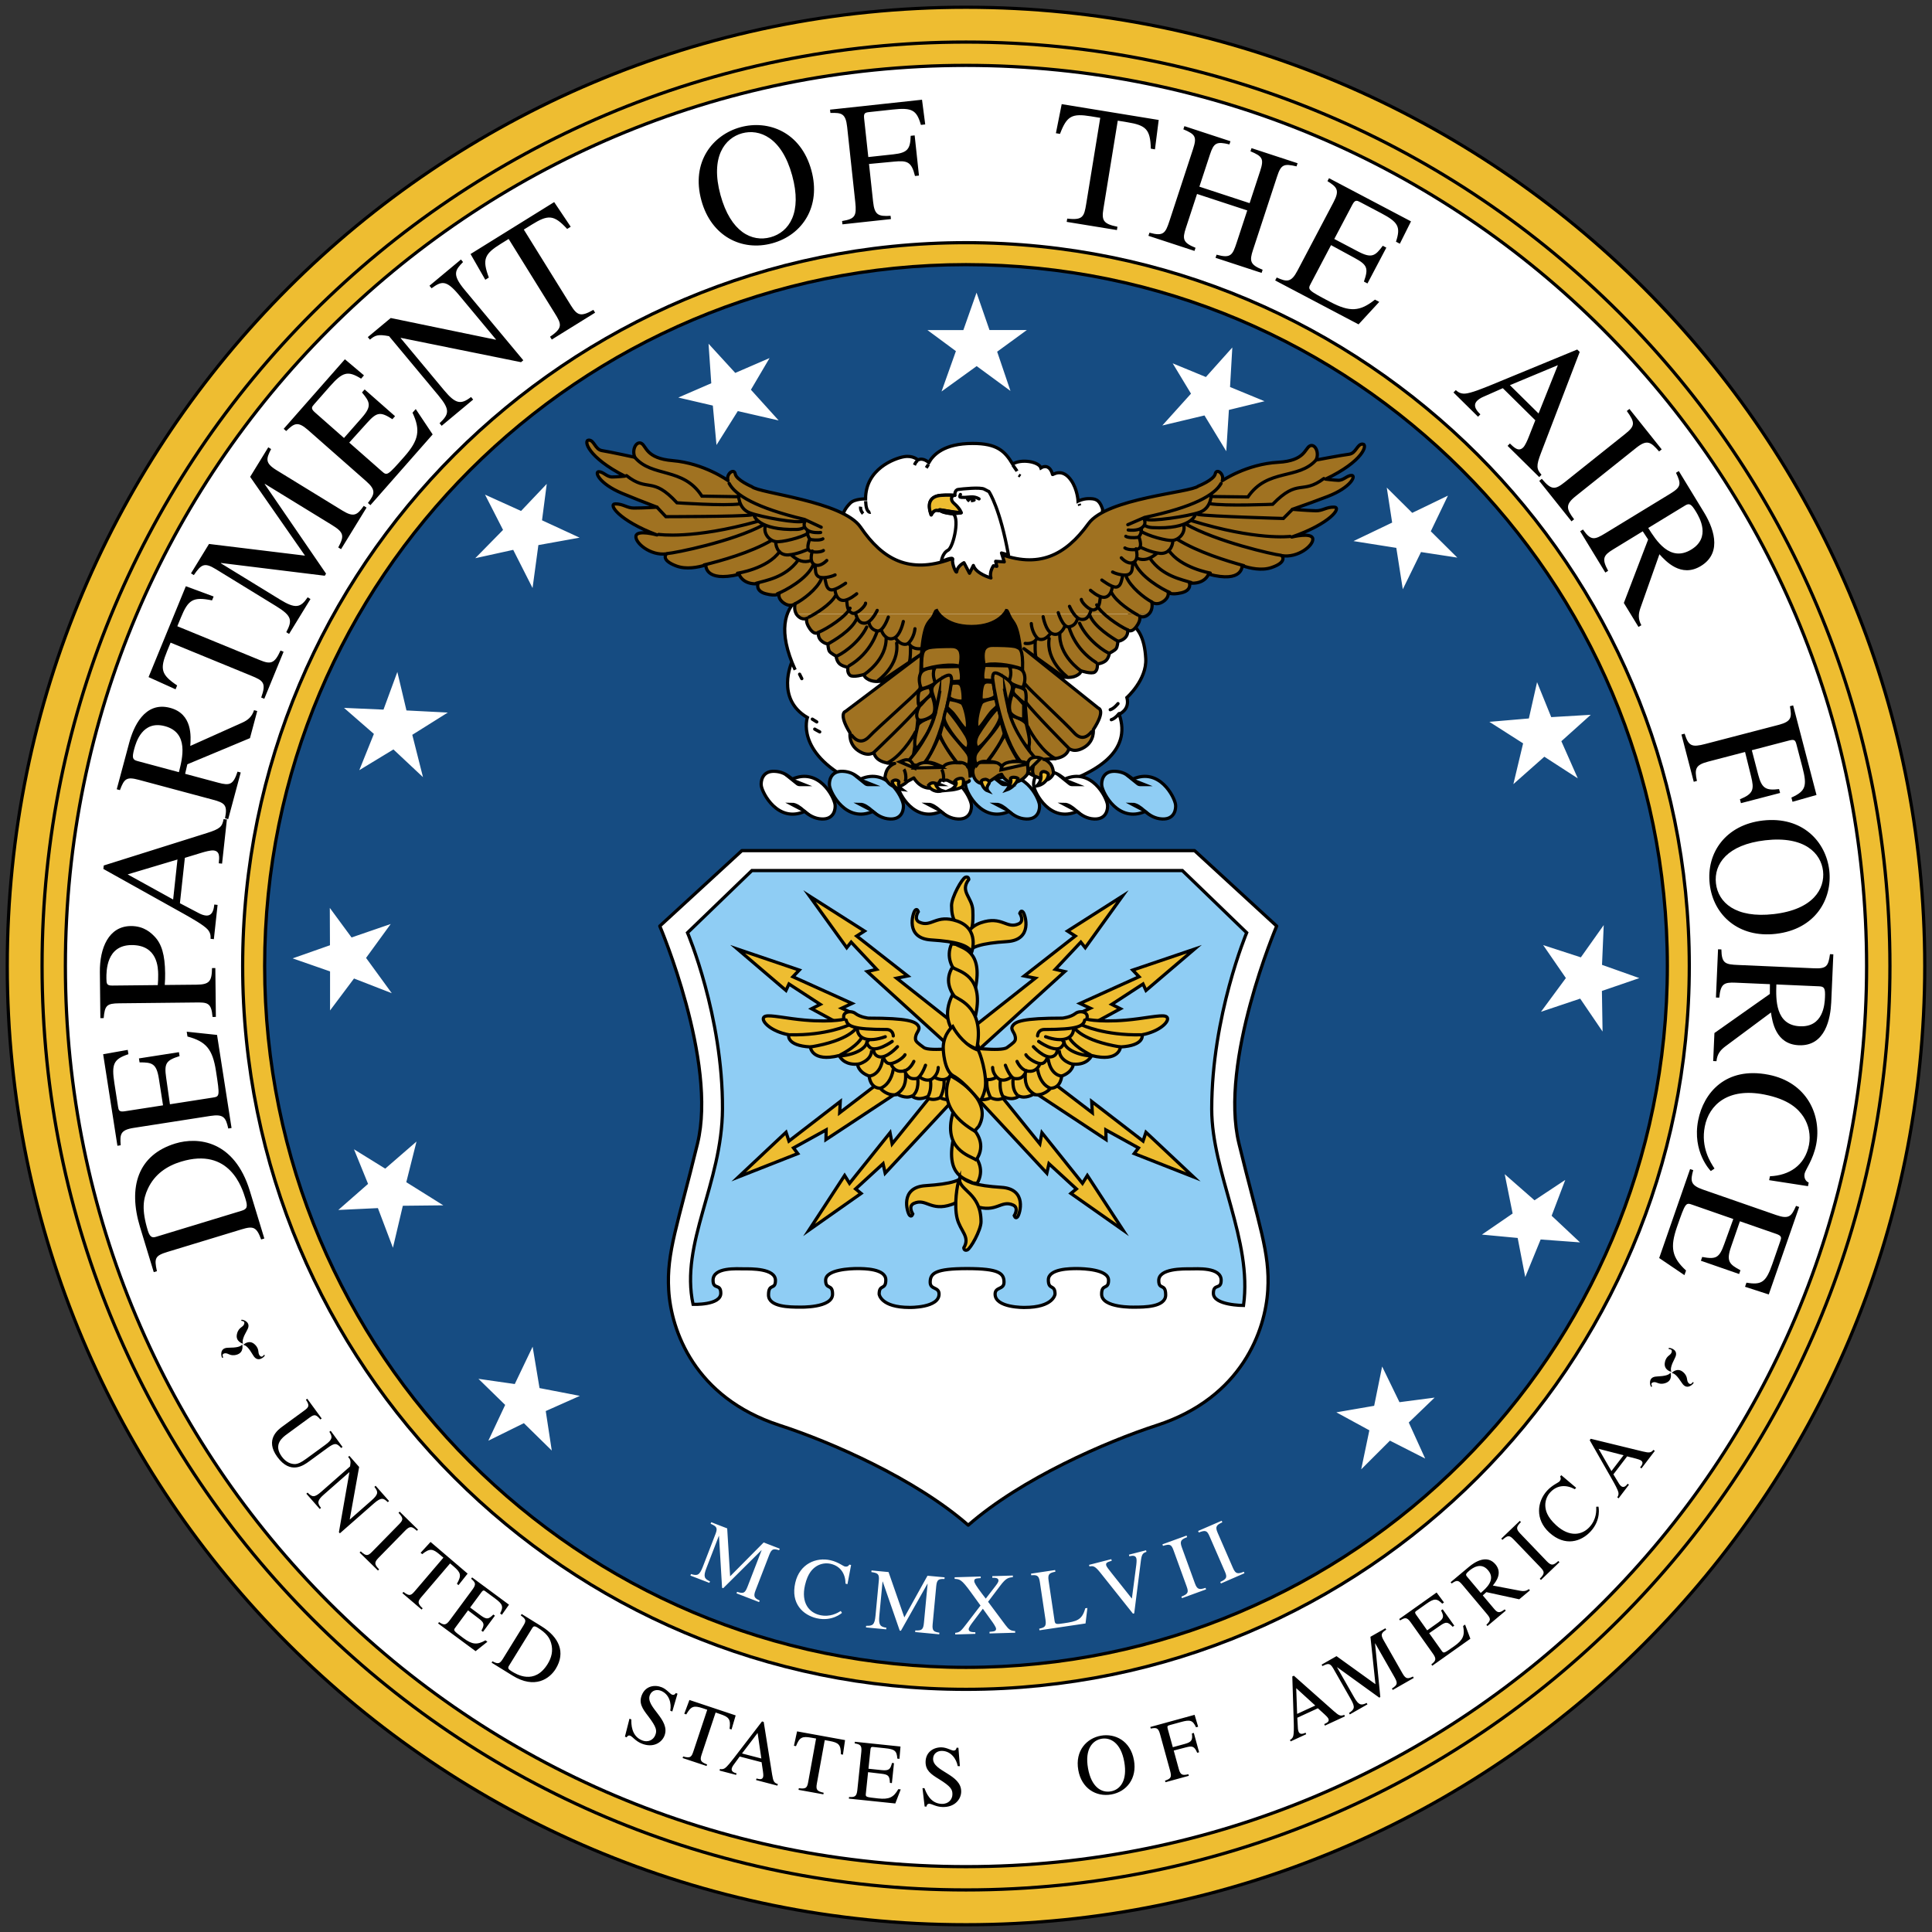 <?xml version="1.0" encoding="UTF-8"?>
<svg xmlns="http://www.w3.org/2000/svg" width="120" height="120" viewBox="0 0 120 120" fill="none">
  <rect x="0" y="0" width="120" height="120" fill="#333333" stroke="none"/>
  <g clip-path="url(#clip0_1923_1871)">
    <path fill-rule="evenodd" clip-rule="evenodd" d="M0.451 60C0.451 27.111 27.112 0.451 60 0.451C92.889 0.451 119.55 27.111 119.55 60C119.55 92.889 92.889 119.549 60 119.549C27.112 119.549 0.451 92.889 0.451 60Z" fill="#EEBD31" stroke="black" stroke-width="0.2" stroke-miterlimit="33.89"></path>
    <path d="M2.613 60C2.613 28.305 28.306 2.613 60 2.613C91.693 2.613 117.387 28.305 117.387 60C117.387 91.696 91.694 117.387 60 117.387C28.305 117.387 2.613 91.695 2.613 60Z" stroke="black" stroke-width="0.2" stroke-miterlimit="33.89"></path>
    <path fill-rule="evenodd" clip-rule="evenodd" d="M4.061 60C4.061 29.105 29.105 4.061 59.999 4.061C90.894 4.061 115.938 29.106 115.938 60C115.938 90.895 90.894 115.941 59.999 115.941C29.106 115.939 4.061 90.895 4.061 60Z" fill="white" stroke="black" stroke-width="0.2" stroke-miterlimit="33.89"></path>
    <path fill-rule="evenodd" clip-rule="evenodd" d="M15.072 60C15.072 35.187 35.186 15.073 59.999 15.073C84.811 15.073 104.925 35.188 104.925 60C104.925 84.813 84.81 104.928 59.999 104.928C35.186 104.928 15.072 84.813 15.072 60Z" fill="#EEBD31" stroke="black" stroke-width="0.2" stroke-miterlimit="33.89"></path>
    <path fill-rule="evenodd" clip-rule="evenodd" d="M16.438 60C16.438 35.941 35.941 16.437 60.001 16.437C84.059 16.437 103.563 35.941 103.563 60C103.563 84.059 84.06 103.563 60.001 103.563C35.94 103.563 16.438 84.059 16.438 60Z" fill="#164C82" stroke="black" stroke-width="0.2" stroke-miterlimit="33.89"></path>
    <path fill-rule="evenodd" clip-rule="evenodd" d="M49.388 41.601C47.183 36.776 51.317 36.432 51.317 36.432C49.456 33.124 52.368 32.021 52.368 32.021C52.368 31.814 52.54 31.521 52.815 31.246C53.091 30.971 53.762 30.988 53.762 30.988C53.762 29.128 55.554 28.473 56.139 28.369C56.726 28.266 57.015 28.575 57.015 28.575C57.33 28.39 57.691 28.731 57.691 28.731C57.968 28.249 58.622 27.543 60.414 27.543C61.931 27.543 62.408 28.017 62.897 28.823C63.449 28.48 64.525 28.679 64.652 29.059C64.652 29.059 65.17 28.714 65.376 29.472C65.385 29.51 65.963 29.023 66.53 29.834C66.928 30.402 66.961 31.126 66.961 31.126C66.961 31.126 67.263 30.972 67.616 30.972C67.995 30.972 68.27 30.988 68.478 31.609V32.712C68.478 32.712 69.374 32.85 69.993 33.746C71.356 35.713 69.993 38.57 69.993 38.57C70.683 38.914 71.096 39.604 71.165 40.914C71.234 42.223 69.993 43.326 69.993 43.326C70.201 44.084 69.512 44.36 69.512 44.36C71.165 49.045 60.277 49.735 60.277 49.735C60.277 49.735 56.418 50.286 52.904 48.496C49.39 46.704 50.148 44.567 50.148 44.567C48.149 43.396 49.183 41.122 49.183 41.122L49.388 41.601Z" fill="white" stroke="black" stroke-width="0.2" stroke-miterlimit="33.89"></path>
    <path fill-rule="evenodd" clip-rule="evenodd" d="M69.373 14.289L66.254 13.781L66.288 13.577C67.266 13.693 67.338 13.452 67.467 12.662L68.338 7.32L67.761 7.225C66.586 7.034 66.264 7.189 65.839 8.316L65.584 8.274L65.944 6.468L71.969 7.451L71.737 9.277L71.48 9.234C71.448 8.023 71.179 7.782 70.003 7.589L69.426 7.495L68.537 12.955C68.418 13.681 68.513 13.905 69.407 14.084L69.373 14.289ZM16.22 76.986C15.938 76.209 15.735 76.135 15.009 76.357L10.403 77.758C9.636 77.993 9.566 78.139 9.747 78.956L9.55 79.015L8.698 76.215C7.939 73.725 8.568 71.732 10.892 71.024C12.271 70.605 14.555 70.805 15.521 73.979L16.418 76.925L16.22 76.986ZM15.008 75.202C15.361 75.094 15.396 74.948 15.243 74.45C15.041 73.787 14.264 71.234 11.245 72.152C10.373 72.418 9.608 72.923 9.184 73.835C8.889 74.469 8.786 75.135 9.184 76.441C9.332 76.93 9.53 76.871 9.737 76.807L15.008 75.202ZM13.481 64.281L14.382 70.062L14.178 70.094C14.027 69.415 13.894 69.184 13.069 69.312L8.315 70.053C7.468 70.184 7.445 70.451 7.497 71.134L7.293 71.166L6.407 65.48L7.934 65.21L7.976 65.478C7.047 65.787 6.921 66.091 7.105 67.28L7.33 68.726C7.366 68.951 7.385 69.079 7.749 69.023L10.126 68.654L9.869 67.004C9.721 66.052 9.448 65.983 8.669 65.986L8.63 65.74L11.114 65.352L11.153 65.597C10.316 65.859 10.191 66.044 10.32 66.935L10.555 68.588L13.21 68.174C13.648 68.104 13.66 68.103 13.412 66.508C13.203 65.168 12.798 64.684 11.644 64.38L11.598 64.081L13.481 64.281ZM6.234 63.24L6.203 60.378C6.188 58.882 6.748 57.533 8.124 57.518C8.969 57.509 9.417 57.982 9.594 58.163C10.043 58.624 10.245 59.316 10.257 60.453C10.259 60.714 10.252 60.92 10.233 61.179L12.205 61.16C12.996 61.151 13.157 60.965 13.169 60.13L13.375 60.127L13.408 63.162L13.202 63.165C13.127 62.254 12.878 62.256 12.098 62.267L7.406 62.317C6.636 62.325 6.507 62.445 6.44 63.236L6.234 63.24ZM9.8 61.186C9.819 60.979 9.827 60.763 9.825 60.535C9.82 60.134 9.805 58.682 8.158 58.7C6.609 58.716 6.604 60.299 6.609 60.775C6.613 61.101 6.625 61.22 6.982 61.215L9.8 61.186ZM14.092 50.9L13.793 53.642L13.588 53.621C13.631 53.223 13.66 52.866 13.262 52.823C13.091 52.803 12.72 52.906 12.562 52.953L11.482 53.282L11.175 56.101L12.379 56.733C12.512 56.802 12.66 56.851 12.779 56.864C13.231 56.913 13.285 56.407 13.31 56.182L13.515 56.205L13.283 58.334L13.079 58.312C13.087 58.139 13.085 57.953 12.903 57.737C12.66 57.46 11.912 57.041 11.46 56.785L6.421 53.972L6.444 53.757L12.846 51.743C13.669 51.485 13.804 51.347 13.887 50.877L14.092 50.9ZM11.023 53.385L7.929 54.31L10.754 55.87L11.023 53.385ZM15.977 44.163L15.526 45.847L11.636 47.472L11.499 48.063L13.56 48.616C14.261 48.804 14.487 48.753 14.754 47.928L14.952 47.981L14.174 50.878L13.976 50.826C14.152 49.964 13.942 49.864 13.158 49.653L8.629 48.439C7.855 48.231 7.719 48.362 7.449 49.075L7.251 49.022L8.026 46.133C8.275 45.202 8.958 43.536 10.569 43.967C11.972 44.343 11.857 45.77 11.819 46.332L15.044 44.887C15.388 44.732 15.644 44.532 15.779 44.109L15.977 44.163ZM11.112 47.961C11.338 47.08 11.737 45.504 10.241 45.103C8.85 44.73 8.451 46.093 8.336 46.521C8.188 47.075 8.234 47.189 8.538 47.27L11.112 47.961ZM17.614 40.481L16.415 43.404L16.224 43.325C16.558 42.398 16.341 42.274 15.6 41.969L10.596 39.916L10.374 40.456C9.923 41.557 10.002 41.906 11.003 42.574L10.904 42.814L9.227 42.056L11.543 36.412L13.269 37.05L13.17 37.291C11.983 37.048 11.687 37.255 11.236 38.356L11.014 38.897L16.129 40.996C16.808 41.275 17.048 41.233 17.423 40.405L17.614 40.481ZM16.839 27.892C16.529 28.501 16.449 28.756 17.177 29.204L21.271 31.715C21.98 32.151 22.194 31.989 22.593 31.421L22.768 31.528L21.184 34.11L21.009 34.003C21.413 33.261 21.348 33.057 20.592 32.593L16.452 30.054L16.442 30.071L20.252 35.631L20.172 35.76L13.73 34.968L13.719 34.987L17.398 37.243C18.348 37.825 18.67 37.756 19.109 37.099L19.284 37.208L17.956 39.374L17.781 39.266C18.164 38.536 18.145 38.258 17.149 37.648L13.406 35.352C12.687 34.91 12.494 35.059 12.039 35.72L11.863 35.612L12.982 33.786L18.944 34.512L15.537 29.618L16.663 27.783L16.839 27.892ZM26.873 26.983L23.007 31.377L22.852 31.24C23.278 30.69 23.369 30.439 22.743 29.888L19.131 26.708C18.488 26.143 18.268 26.295 17.775 26.772L17.62 26.636L21.422 22.315L22.607 23.315L22.429 23.519C21.598 23.004 21.281 23.101 20.485 24.004L19.519 25.102C19.369 25.273 19.282 25.371 19.56 25.613L21.366 27.204L22.47 25.95C23.107 25.226 22.983 24.974 22.484 24.376L22.649 24.189L24.537 25.85L24.372 26.037C23.635 25.562 23.413 25.584 22.811 26.252L21.692 27.49L23.71 29.266C24.044 29.56 24.052 29.567 25.12 28.355C26.015 27.338 26.128 26.716 25.622 25.634L25.822 25.407L26.873 26.983ZM28.76 16.276C28.284 16.772 28.047 17.027 28.857 18L32.503 22.378L32.362 22.496L24.901 20.986L24.885 21.001L27.589 24.246C28.303 25.103 28.631 25.141 29.258 24.659L29.389 24.818L27.433 26.447L27.302 26.288C27.9 25.72 27.971 25.451 27.222 24.551L24.165 20.881C23.477 20.75 23.31 20.819 22.976 21.096L22.845 20.938L24.269 19.752L30.791 21.1L30.807 21.086L28.492 18.305C27.694 17.349 27.406 17.475 26.806 17.905L26.675 17.747L28.631 16.118L28.76 16.276ZM36.963 19.421L34.273 21.09L34.164 20.915C34.979 20.359 34.876 20.129 34.452 19.448L31.593 14.842L31.096 15.15C30.082 15.78 29.943 16.109 30.363 17.239L30.143 17.377L29.226 15.778L34.421 12.552L35.448 14.083L35.227 14.22C34.405 13.327 34.044 13.322 33.031 13.951L32.535 14.259L35.457 18.966C35.847 19.592 36.065 19.7 36.856 19.246L36.963 19.421ZM43.565 12.453C42.906 10.05 44.277 8.372 45.991 7.901C47.704 7.432 49.739 8.178 50.397 10.58C51.007 12.807 49.858 14.592 47.966 15.111C46.075 15.63 44.174 14.678 43.565 12.453ZM49.203 10.898C48.551 8.516 47.16 7.988 46.093 8.279C45.028 8.571 44.1 9.735 44.752 12.117C45.382 14.415 46.702 15.053 47.861 14.735C49.022 14.417 49.834 13.196 49.203 10.898ZM56.832 10.932C56.616 10.04 56.347 9.961 55.538 10.038L53.976 10.185L54.231 12.541C54.318 13.347 54.548 13.454 55.315 13.403L55.338 13.608L52.326 13.934L52.303 13.729C53.105 13.599 53.217 13.424 53.121 12.541L52.618 7.883C52.526 7.033 52.261 6.996 51.578 7.016L51.556 6.811L57.268 6.194L57.467 7.728L57.198 7.758C56.933 6.818 56.634 6.675 55.44 6.805L53.977 6.963C53.709 6.993 53.638 7.043 53.673 7.366L53.932 9.755L55.491 9.586C56.373 9.491 56.543 9.255 56.564 8.436L56.811 8.409L57.079 10.904L56.832 10.932ZM71.395 14.453C72.273 14.695 72.388 14.482 72.642 13.71L74.103 9.255C74.353 8.493 74.243 8.343 73.5 8.031L73.565 7.835L76.426 8.773L76.362 8.969C75.56 8.775 75.392 8.868 75.152 9.598L74.496 11.594L77.616 12.618L78.271 10.621C78.522 9.859 78.41 9.709 77.669 9.397L77.734 9.201L80.595 10.139L80.53 10.334C79.727 10.139 79.561 10.233 79.322 10.964L77.823 15.532C77.601 16.212 77.639 16.44 78.425 16.756L78.36 16.951L75.499 16.013L75.563 15.819C76.442 16.061 76.557 15.848 76.81 15.076L77.469 13.07L74.35 12.047L73.655 14.167C73.432 14.845 73.472 15.075 74.256 15.391L74.192 15.585L71.331 14.647L71.395 14.453ZM84.382 20.147L79.203 17.419L79.298 17.236C79.932 17.522 80.2 17.551 80.587 16.813L82.831 12.554C83.229 11.796 83.031 11.617 82.451 11.251L82.547 11.068L87.64 13.75L86.947 15.138L86.707 15.012C87.014 14.083 86.844 13.798 85.78 13.237L84.486 12.555C84.283 12.449 84.168 12.389 83.997 12.714L82.875 14.843L84.353 15.621C85.206 16.07 85.424 15.89 85.888 15.265L86.108 15.382L84.936 17.606L84.716 17.49C85.006 16.662 84.931 16.453 84.141 16.024L82.673 15.226L81.421 17.604C81.213 17.998 81.209 18.007 82.638 18.76C83.838 19.392 84.469 19.357 85.4 18.61L85.668 18.751L84.382 20.147ZM95.604 29.633L93.639 27.693L93.784 27.546C94.07 27.828 94.332 28.071 94.614 27.786C94.736 27.663 94.886 27.311 94.946 27.156L95.361 26.104L93.342 24.111L92.094 24.663C91.966 24.72 91.847 24.798 91.745 24.895C91.424 25.219 91.787 25.576 91.949 25.736L91.804 25.883L90.278 24.377L90.422 24.23C90.553 24.344 90.7 24.459 90.984 24.449C91.35 24.432 92.145 24.105 92.626 23.91L97.964 21.709L98.119 21.86L95.715 28.131C95.406 28.937 95.43 29.129 95.746 29.487L95.604 29.633ZM95.563 25.682L96.762 22.681L93.783 23.924L95.563 25.682ZM95.765 29.741C96.357 30.447 96.581 30.433 97.182 29.954L100.938 26.957C101.565 26.457 101.571 26.258 101.044 25.528L101.206 25.399L103.211 27.912L103.049 28.04C102.531 27.443 102.303 27.279 101.626 27.818L97.87 30.817C97.209 31.344 97.288 31.615 97.77 32.253L97.609 32.382L95.604 29.87L95.765 29.741ZM101.77 38.941L100.86 37.451L102.368 33.509L102.034 33.001L100.211 34.114C99.591 34.491 99.471 34.692 99.885 35.455L99.709 35.562L98.146 32.997L98.321 32.89C98.826 33.611 99.042 33.529 99.737 33.106L103.746 30.662C104.431 30.244 104.429 30.055 104.099 29.366L104.275 29.259L105.833 31.815C106.337 32.638 107.072 34.284 105.647 35.154C104.407 35.911 103.451 34.842 103.07 34.426L101.89 37.762C101.764 38.118 101.734 38.442 101.947 38.833L101.77 38.941ZM102.375 32.793C102.86 33.565 103.724 34.942 105.047 34.135C106.279 33.384 105.567 32.156 105.336 31.775C105.037 31.285 104.922 31.24 104.653 31.405L102.375 32.793ZM108.07 49.644C108.921 49.299 108.959 49.02 108.765 48.231L108.389 46.707L106.094 47.306C105.308 47.511 105.238 47.753 105.4 48.506L105.202 48.558L104.437 45.623L104.635 45.571C104.882 46.346 105.073 46.431 105.931 46.206L110.469 45.024C111.298 44.809 111.293 44.541 111.175 43.866L111.375 43.813L112.826 49.378L111.336 49.8L111.267 49.538C112.158 49.138 112.256 48.821 111.952 47.659L111.58 46.234C111.511 45.972 111.45 45.909 111.135 45.991L108.809 46.598L109.205 48.118C109.428 48.977 109.688 49.111 110.501 49.011L110.565 49.252L108.133 49.886L108.07 49.644ZM109.49 50.965C111.966 50.68 113.416 52.291 113.619 54.057C113.821 55.822 112.775 57.72 110.299 58.003C108.008 58.267 106.417 56.858 106.193 54.909C105.97 52.963 107.197 51.229 109.49 50.965ZM110.17 56.776C112.624 56.494 113.358 55.2 113.233 54.101C113.105 53.004 112.097 51.91 109.644 52.191C107.276 52.463 106.445 53.671 106.58 54.865C106.717 56.06 107.802 57.048 110.17 56.776ZM106.409 65.904L106.486 64.163L109.928 61.736L109.933 61.129L107.803 61.036C107.079 61.004 106.868 61.104 106.787 61.966L106.58 61.958L106.711 58.962L106.918 58.971C106.933 59.85 107.159 59.903 107.969 59.937L112.652 60.141C113.454 60.178 113.556 60.018 113.664 59.265L113.872 59.274L113.741 62.257C113.698 63.222 113.393 64.994 111.729 64.922C110.28 64.86 110.081 63.442 109.998 62.887L107.163 64.994C106.861 65.219 106.655 65.47 106.613 65.913L106.409 65.904ZM110.333 61.146C110.304 62.055 110.256 63.678 111.801 63.744C113.24 63.808 113.334 62.393 113.352 61.95C113.379 61.376 113.307 61.276 112.994 61.262L110.333 61.146ZM109.935 73.059C111.104 73.011 112.106 72.412 112.361 71.103C112.471 70.506 112.351 69.89 112.025 69.379C111.702 68.885 111.113 68.283 109.581 67.982C107.325 67.54 106.151 68.625 105.888 69.968C105.631 71.275 106.238 72.19 106.491 72.582L106.263 72.736C106.244 72.721 105.092 71.544 105.476 69.587C105.811 67.875 107.193 66.234 109.842 66.752C112.227 67.218 113.163 69.258 112.805 71.089C112.619 72.036 112.132 72.659 112.088 72.893C112.076 72.945 112.008 73.297 112.342 73.452L112.298 73.675L109.885 73.302L109.935 73.059ZM103.055 78.139L104.975 72.613L105.17 72.679C104.982 73.349 104.992 73.616 105.781 73.89L110.324 75.469C111.133 75.752 111.279 75.526 111.555 74.899L111.75 74.968L109.861 80.402L108.387 79.924L108.476 79.669C109.441 79.832 109.696 79.623 110.092 78.487L110.571 77.105C110.645 76.891 110.69 76.768 110.341 76.645L108.068 75.856L107.522 77.433C107.205 78.344 107.415 78.531 108.102 78.897L108.02 79.131L105.646 78.307L105.726 78.072C106.588 78.233 106.785 78.13 107.091 77.284L107.659 75.715L105.122 74.832C104.703 74.686 104.692 74.681 104.161 76.207C103.716 77.488 103.846 78.105 104.724 78.915L104.623 79.201L103.055 78.139Z" fill="black"></path>
    <path fill-rule="evenodd" clip-rule="evenodd" d="M60.139 94.731C63.446 91.837 68.702 89.552 71.854 88.529C77.16 86.806 78.599 82.614 78.745 80.123C78.884 77.779 78.195 76.125 76.954 71.026C75.714 65.926 79.297 57.52 79.297 57.52L74.197 52.834H46.08L40.98 57.52C40.98 57.52 44.564 65.926 43.324 71.026C42.084 76.124 41.395 77.779 41.533 80.123C41.679 82.614 43.117 86.806 48.423 88.529C51.575 89.553 56.831 91.837 60.139 94.731Z" fill="white" stroke="black" stroke-width="0.2" stroke-miterlimit="33.89" stroke-linecap="round" stroke-linejoin="round"></path>
    <path fill-rule="evenodd" clip-rule="evenodd" d="M60.069 78.794C62.051 78.794 62.361 79.087 62.361 79.639C62.361 80.122 61.808 79.915 61.808 80.38C61.808 81.242 63.634 81.208 63.634 81.208C65.443 81.208 65.53 80.38 65.53 80.38C65.53 79.743 65.115 80.155 65.115 79.501C65.115 78.794 66.494 78.794 66.89 78.794C67.287 78.794 68.854 78.846 68.854 79.519C68.854 80.138 68.423 79.707 68.423 80.38C68.423 81.258 70.474 81.189 70.474 81.189C71.059 81.189 72.402 81.189 72.402 80.431C72.402 79.673 71.972 80.155 71.972 79.535C71.972 78.777 73.505 78.811 73.918 78.811C74.332 78.811 75.848 78.691 75.848 79.519C75.848 80.138 75.365 79.69 75.365 80.327C75.365 81.085 77.237 81.085 77.237 81.085C77.799 77.019 75.262 72.851 75.262 68.888C75.262 63.099 77.433 57.932 77.433 57.932L73.438 54.072H46.701L42.703 57.932C42.703 57.932 44.904 63.1 44.874 68.888C44.85 73.504 42.232 77.227 43.048 81.015C43.048 81.015 44.77 81.085 44.77 80.326C44.77 79.689 44.289 80.137 44.289 79.517C44.289 78.69 45.805 78.81 46.218 78.81C46.632 78.81 48.165 78.776 48.165 79.534C48.165 80.154 47.734 79.672 47.734 80.43C47.734 81.187 49.077 81.187 49.663 81.187C49.663 81.187 51.712 81.257 51.712 80.379C51.712 79.706 51.282 80.137 51.282 79.517C51.282 78.845 52.848 78.793 53.246 78.793C53.642 78.793 55.019 78.793 55.019 79.5C55.019 80.154 54.606 79.74 54.606 80.379C54.606 80.379 54.692 81.207 56.5 81.207C56.5 81.207 58.326 81.241 58.326 80.379C58.326 79.912 57.775 80.121 57.775 79.638C57.779 79.088 58.088 78.794 60.069 78.794Z" fill="#8FCDF4" stroke="black" stroke-width="0.2" stroke-miterlimit="33.89"></path>
    <path fill-rule="evenodd" clip-rule="evenodd" d="M58.663 98.073C58.324 98.067 58.192 98.088 58.152 98.51L57.928 100.886C57.888 101.297 58.007 101.357 58.347 101.409L58.338 101.511L56.842 101.369L56.851 101.268C57.27 101.286 57.347 101.214 57.389 100.774L57.616 98.372H57.604L55.958 101.289L55.884 101.281L54.828 98.234H54.816L54.615 100.368C54.564 100.92 54.664 101.046 55.053 101.1L55.044 101.201L53.787 101.083L53.796 100.981C54.206 100.993 54.326 100.923 54.38 100.345L54.585 98.174C54.625 97.757 54.516 97.703 54.122 97.645L54.131 97.543L55.19 97.644L56.17 100.46L57.608 97.871L58.672 97.971L58.663 98.073ZM48.394 96.287C48.068 96.19 47.936 96.174 47.783 96.569L46.924 98.793C46.775 99.179 46.873 99.269 47.186 99.413L47.148 99.508L45.746 98.966L45.782 98.871C46.181 99.002 46.275 98.952 46.434 98.542L47.304 96.292L47.293 96.288L44.919 98.647L44.849 98.62L44.659 95.403L44.648 95.399L43.876 97.399C43.676 97.913 43.739 98.065 44.099 98.221L44.061 98.316L42.883 97.862L42.92 97.766C43.311 97.888 43.445 97.854 43.655 97.312L44.441 95.278C44.593 94.888 44.503 94.807 44.138 94.643L44.176 94.548L45.167 94.931L45.349 97.908L47.433 95.805L48.43 96.19L48.394 96.287ZM52.517 98.364C52.514 97.785 52.234 97.278 51.591 97.131C51.298 97.066 50.991 97.115 50.733 97.268C50.483 97.421 50.175 97.701 50 98.454C49.743 99.563 50.259 100.162 50.919 100.315C51.562 100.463 52.024 100.181 52.222 100.061L52.295 100.178C52.287 100.186 51.686 100.734 50.724 100.512C49.883 100.316 49.094 99.604 49.397 98.303C49.667 97.131 50.693 96.703 51.593 96.912C52.058 97.019 52.358 97.27 52.472 97.296C52.499 97.303 52.67 97.342 52.752 97.18L52.863 97.205L52.638 98.394L52.517 98.364ZM62.911 97.961C62.628 97.992 62.488 98.011 62.127 98.489L61.372 99.489L62.446 100.93C62.662 101.219 62.772 101.29 63.052 101.309L63.057 101.412L61.462 101.457L61.46 101.356C61.728 101.332 61.873 101.326 61.867 101.161C61.866 101.064 61.669 100.78 61.578 100.659L61.047 99.921L60.433 100.734C60.324 100.878 60.163 101.092 60.166 101.194C60.171 101.366 60.37 101.377 60.58 101.381L60.582 101.482L59.332 101.52L59.33 101.418C59.625 101.388 59.682 101.317 60.09 100.783L60.902 99.723L60.292 98.882C59.72 98.093 59.608 98.086 59.296 98.068L59.292 97.967L60.913 97.919L60.916 98.02C60.638 98.035 60.508 98.044 60.513 98.204C60.515 98.311 60.617 98.486 60.992 98.985L61.228 99.294L61.812 98.536C61.931 98.378 62.02 98.267 62.017 98.165C62.011 97.999 61.818 97.999 61.635 97.999L61.633 97.897L62.91 97.86L62.911 97.961ZM65.553 97.621C65.195 97.696 65.066 97.753 65.13 98.173L65.504 100.688C65.536 100.9 65.632 100.891 66.074 100.825C66.871 100.706 67.209 100.635 67.408 99.893L67.54 99.874L67.424 100.836L64.563 101.261L64.547 101.161C64.884 101.088 65 101.023 64.939 100.612L64.586 98.253C64.523 97.834 64.391 97.82 64.053 97.843L64.037 97.742L65.536 97.518L65.553 97.621ZM71.208 96.388C70.963 96.468 70.908 96.559 70.855 96.995L70.448 100.208L70.371 100.228L68.359 97.701C68.025 97.283 67.914 97.244 67.668 97.295L67.642 97.196L69.025 96.842L69.052 96.941C68.765 97.031 68.668 97.068 68.71 97.234C68.73 97.311 68.879 97.501 69.066 97.736L70.303 99.292L70.578 97.188C70.581 97.154 70.612 96.913 70.585 96.805C70.53 96.591 70.345 96.621 70.144 96.663L70.119 96.564L71.185 96.29L71.208 96.388ZM73.38 99.168C73.804 99.003 73.834 98.894 73.704 98.535L72.89 96.293C72.756 95.92 72.661 95.886 72.234 96.017L72.2 95.921L73.7 95.376L73.734 95.473C73.372 95.621 73.258 95.703 73.405 96.107L74.219 98.348C74.362 98.741 74.502 98.748 74.879 98.624L74.913 98.719L73.414 99.265L73.38 99.168ZM75.793 98.258C76.207 98.067 76.23 97.958 76.078 97.607L75.127 95.421C74.97 95.057 74.874 95.029 74.458 95.186L74.417 95.091L75.88 94.456L75.921 94.551C75.568 94.721 75.458 94.809 75.63 95.203L76.581 97.389C76.747 97.773 76.886 97.771 77.256 97.623L77.296 97.716L75.835 98.353L75.793 98.258Z" fill="white"></path>
    <path fill-rule="evenodd" clip-rule="evenodd" d="M59.62 109.699L59.486 109.697C59.405 109.255 59.073 108.763 58.509 108.751C58.24 108.744 57.964 108.904 57.956 109.237C57.937 110.043 59.727 110.191 59.701 111.293C59.69 111.748 59.314 112.255 58.547 112.237C58.139 112.228 57.881 112.039 57.719 112.035C57.606 112.033 57.551 112.122 57.55 112.208L57.431 112.206L57.297 111.065L57.42 111.067C57.517 111.321 57.774 112.026 58.499 112.043C58.928 112.052 59.15 111.751 59.156 111.462C59.163 111.157 59.082 110.973 58.303 110.492C57.816 110.195 57.478 109.953 57.49 109.42C57.505 108.809 58 108.52 58.483 108.531C58.805 108.539 59.09 108.728 59.224 108.731C59.375 108.736 59.404 108.612 59.416 108.553L59.529 108.557L59.62 109.699ZM21.192 89.937C20.913 89.628 20.795 89.602 20.34 89.936L19.207 90.763C18.86 91.017 18.044 91.614 17.222 90.489C16.435 89.413 17.281 88.795 17.541 88.604L18.896 87.613C19.217 87.379 19.221 87.284 19.001 86.937L19.083 86.878L19.981 88.106L19.898 88.165C19.621 87.842 19.527 87.832 19.22 88.056L17.832 89.073C17.554 89.275 16.951 89.716 17.503 90.472C17.75 90.811 18.07 90.957 18.366 90.933C18.502 90.919 18.678 90.859 19.029 90.6L20.201 89.744C20.665 89.405 20.663 89.247 20.458 88.932L20.541 88.87L21.276 89.875L21.192 89.937ZM24.088 93.302C23.837 93.072 23.707 92.958 23.235 93.372L21.11 95.238L21.05 95.169L21.702 91.449L21.695 91.441L20.121 92.824C19.704 93.189 19.691 93.352 19.938 93.657L19.861 93.725L19.028 92.777L19.105 92.709C19.394 92.998 19.529 93.03 19.965 92.646L21.745 91.081C21.802 90.738 21.765 90.656 21.624 90.493L21.7 90.427L22.307 91.117L21.723 94.371L21.73 94.379L23.078 93.194C23.543 92.786 23.476 92.644 23.255 92.352L23.331 92.284L24.165 93.232L24.088 93.302ZM22.407 96.357C22.741 96.669 22.85 96.65 23.117 96.377L24.786 94.675C25.064 94.39 25.056 94.292 24.753 93.964L24.825 93.891L25.964 95.008L25.893 95.081C25.602 94.817 25.479 94.752 25.179 95.057L23.51 96.761C23.216 97.058 23.271 97.189 23.548 97.475L23.476 97.548L22.336 96.431L22.407 96.357ZM26.187 99.972L24.994 98.954L25.06 98.876C25.446 99.177 25.539 99.094 25.796 98.792L27.54 96.75L27.319 96.562C26.869 96.178 26.694 96.161 26.223 96.53L26.125 96.446L26.742 95.773L29.045 97.74L28.477 98.455L28.38 98.372C28.678 97.85 28.626 97.679 28.177 97.294L27.956 97.106L26.175 99.192C25.938 99.469 25.92 99.59 26.252 99.894L26.187 99.972ZM29.541 102.557L27.211 100.834L27.271 100.752C27.56 100.939 27.688 100.973 27.934 100.641L29.35 98.724C29.601 98.382 29.518 98.281 29.262 98.058L29.324 97.976L31.615 99.67L31.172 100.297L31.064 100.216C31.284 99.785 31.222 99.632 30.743 99.278L30.16 98.848C30.069 98.78 30.018 98.743 29.909 98.889L29.201 99.847L29.864 100.34C30.249 100.624 30.369 100.552 30.642 100.281L30.741 100.354L30 101.356L29.901 101.282C30.105 100.899 30.084 100.79 29.729 100.523L29.071 100.023L28.28 101.094C28.149 101.27 28.147 101.274 28.789 101.751C29.328 102.149 29.64 102.18 30.152 101.883L30.273 101.973L29.541 102.557ZM30.586 103.185C30.945 103.381 31.044 103.341 31.242 103.022L32.494 100.995C32.702 100.658 32.681 100.581 32.346 100.336L32.4 100.248L33.632 101.011C34.729 101.687 35.146 102.634 34.516 103.656C34.141 104.263 33.227 104.935 31.83 104.072L30.534 103.271L30.586 103.185ZM31.621 103.452C31.524 103.606 31.559 103.672 31.779 103.808C32.072 103.99 33.195 104.683 34.015 103.354C34.252 102.97 34.371 102.533 34.23 102.055C34.132 101.722 33.952 101.441 33.377 101.086C33.163 100.954 33.11 101.04 33.053 101.132L31.621 103.452ZM41.757 106.304L41.632 106.253C41.715 105.811 41.579 105.234 41.057 105.02C40.809 104.92 40.492 104.97 40.366 105.279C40.061 106.025 41.681 106.803 41.265 107.823C41.092 108.245 40.559 108.586 39.848 108.294C39.47 108.139 39.296 107.871 39.145 107.809C39.041 107.767 38.958 107.83 38.925 107.909L38.815 107.866L39.098 106.751L39.212 106.796C39.21 107.068 39.2 107.819 39.872 108.093C40.269 108.255 40.584 108.053 40.695 107.784C40.811 107.501 40.8 107.299 40.244 106.573C39.895 106.122 39.666 105.774 39.866 105.281C40.098 104.713 40.664 104.621 41.111 104.803C41.41 104.925 41.61 105.203 41.733 105.254C41.872 105.312 41.944 105.206 41.977 105.156L42.081 105.199L41.757 106.304ZM43.887 109.689L42.399 109.195L42.431 109.097C42.901 109.231 42.956 109.119 43.081 108.743L43.928 106.196L43.652 106.103C43.092 105.917 42.923 105.968 42.626 106.485L42.502 106.445L42.821 105.589L45.694 106.547L45.437 107.422L45.315 107.382C45.395 106.786 45.282 106.647 44.722 106.461L44.448 106.368L43.582 108.971C43.467 109.319 43.495 109.435 43.919 109.592L43.887 109.689ZM48.285 110.909L46.96 110.563L46.987 110.465C47.178 110.515 47.351 110.554 47.401 110.363C47.423 110.279 47.4 110.092 47.387 110.01L47.304 109.455L45.943 109.101L45.545 109.647C45.504 109.703 45.472 109.766 45.452 109.833C45.395 110.052 45.639 110.116 45.748 110.144L45.723 110.242L44.694 109.974L44.72 109.875C44.82 109.904 44.927 109.887 45.015 109.831C45.169 109.733 45.428 109.394 45.586 109.192L47.33 106.922L47.435 106.95L47.961 110.237C48.029 110.66 48.086 110.736 48.312 110.811L48.285 110.909ZM47.288 109.223L47.057 107.637L46.088 108.911L47.288 109.223ZM51.141 111.449L49.598 111.17L49.616 111.069C50.101 111.136 50.139 111.017 50.209 110.627L50.688 107.983L50.403 107.933C49.822 107.827 49.661 107.901 49.44 108.457L49.313 108.433L49.508 107.539L52.488 108.081L52.357 108.985L52.231 108.962C52.225 108.361 52.094 108.238 51.513 108.133L51.227 108.081L50.737 110.781C50.673 111.141 50.718 111.254 51.159 111.35L51.141 111.449ZM55.609 112.017L52.725 111.716L52.736 111.616C53.08 111.63 53.208 111.595 53.251 111.183L53.498 108.813C53.542 108.391 53.417 108.347 53.084 108.284L53.095 108.184L55.931 108.48L55.867 109.245L55.734 109.23C55.703 108.747 55.573 108.648 54.98 108.586L54.26 108.51C54.148 108.498 54.083 108.492 54.065 108.674L53.942 109.859L54.764 109.946C55.239 109.995 55.306 109.873 55.404 109.5L55.527 109.513L55.397 110.751L55.274 110.738C55.255 110.303 55.182 110.22 54.739 110.169L53.918 110.072L53.78 111.397C53.758 111.616 53.756 111.62 54.553 111.705C55.22 111.775 55.504 111.642 55.795 111.128L55.946 111.142L55.609 112.017ZM66.975 109.945C66.76 108.727 67.511 107.961 68.379 107.807C69.245 107.652 70.217 108.112 70.432 109.329C70.634 110.455 69.984 111.286 69.026 111.457C68.07 111.626 67.174 111.072 66.975 109.945ZM69.83 109.431C69.616 108.226 68.953 107.901 68.413 107.998C67.874 108.094 67.363 108.627 67.579 109.832C67.786 110.996 68.408 111.37 68.995 111.265C69.581 111.162 70.036 110.595 69.83 109.431ZM74.361 108.869C74.184 108.45 74.046 108.431 73.655 108.533L72.903 108.729L73.213 109.864C73.319 110.253 73.441 110.287 73.813 110.201L73.84 110.299L72.388 110.697L72.361 110.599C72.744 110.472 72.785 110.377 72.669 109.952L72.052 107.708C71.941 107.298 71.808 107.301 71.474 107.365L71.448 107.266L74.199 106.511L74.418 107.249L74.288 107.286C74.084 106.845 73.927 106.799 73.351 106.958L72.647 107.151C72.517 107.188 72.487 107.217 72.528 107.372L72.845 108.522L73.595 108.317C74.019 108.201 74.084 108.071 74.031 107.668L74.15 107.635L74.479 108.836L74.361 108.869ZM83.536 106.606L82.292 107.181L82.25 107.087C82.43 107.004 82.589 106.925 82.505 106.744C82.468 106.667 82.332 106.534 82.27 106.48L81.855 106.104L80.578 106.692L80.616 107.368C80.62 107.437 80.636 107.505 80.662 107.57C80.757 107.775 80.986 107.669 81.088 107.621L81.131 107.715L80.164 108.161L80.122 108.068C80.217 108.025 80.29 107.945 80.32 107.846C80.376 107.673 80.364 107.246 80.358 106.99L80.267 104.127L80.365 104.082L82.858 106.292C83.179 106.576 83.271 106.599 83.493 106.514L83.536 106.606ZM81.695 105.934L80.51 104.855L80.567 106.453L81.695 105.934ZM86.102 101.223C85.822 101.413 85.724 101.505 85.936 101.873L87.115 103.944C87.32 104.303 87.451 104.284 87.761 104.132L87.811 104.221L86.505 104.966L86.455 104.877C86.808 104.651 86.828 104.548 86.61 104.164L85.416 102.071L85.406 102.076L85.734 105.405L85.669 105.443L83.057 103.557L83.048 103.563L84.108 105.424C84.382 105.905 84.538 105.951 84.885 105.772L84.936 105.86L83.84 106.485L83.79 106.396C84.13 106.171 84.189 106.046 83.902 105.542L82.822 103.648C82.614 103.284 82.496 103.302 82.139 103.482L82.089 103.393L83.013 102.866L85.432 104.608L85.12 101.664L86.049 101.136L86.102 101.223ZM91.327 101.785L88.962 103.462L88.902 103.379C89.171 103.164 89.244 103.052 89.004 102.715L87.623 100.77C87.378 100.423 87.255 100.472 86.963 100.647L86.905 100.563L89.23 98.913L89.688 99.531L89.579 99.607C89.237 99.265 89.073 99.275 88.586 99.621L87.995 100.04C87.902 100.105 87.85 100.141 87.955 100.291L88.645 101.264L89.32 100.785C89.711 100.509 89.679 100.372 89.507 100.027L89.607 99.956L90.328 100.972L90.228 101.044C89.926 100.73 89.818 100.716 89.45 100.97L88.769 101.44L89.541 102.527C89.669 102.706 89.671 102.71 90.323 102.248C90.872 101.86 90.997 101.573 90.876 100.994L90.998 100.906L91.327 101.785ZM95.026 98.78L94.363 99.335L92.321 98.89L92.098 99.093L92.78 99.902C93.01 100.178 93.117 100.221 93.46 99.961L93.526 100.039L92.387 100.996L92.322 100.919C92.637 100.617 92.582 100.518 92.322 100.209L90.826 98.429C90.571 98.125 90.478 98.139 90.166 98.353L90.1 98.275L91.236 97.323C91.602 97.014 92.352 96.531 92.886 97.164C93.348 97.716 92.897 98.264 92.722 98.481L94.442 98.809C94.625 98.843 94.785 98.835 94.962 98.702L95.026 98.78ZM91.972 98.941C92.313 98.645 92.923 98.121 92.429 97.533C91.969 96.984 91.421 97.426 91.251 97.567C91.034 97.751 91.021 97.811 91.121 97.929L91.972 98.941ZM95.638 98.059C95.96 97.735 95.943 97.624 95.679 97.35L94.027 95.63C93.753 95.343 93.654 95.347 93.318 95.642L93.246 95.568L94.397 94.464L94.468 94.537C94.197 94.82 94.126 94.941 94.424 95.251L96.075 96.973C96.366 97.275 96.494 97.225 96.789 96.957L96.861 97.03L95.71 98.135L95.638 98.059ZM97.814 92.497C97.307 92.217 96.728 92.211 96.284 92.698C96.1 92.895 95.972 93.198 95.981 93.512C95.99 93.805 96.083 94.211 96.655 94.734C97.494 95.503 98.27 95.346 98.727 94.848C99.173 94.361 99.152 93.817 99.145 93.586L99.282 93.581C99.288 93.592 99.47 94.386 98.803 95.114C98.219 95.752 97.211 96.09 96.226 95.186C95.339 94.374 95.469 93.269 96.092 92.589C96.416 92.236 96.782 92.1 96.862 92.012C96.88 91.993 97 91.861 96.9 91.71L96.975 91.627L97.898 92.408L97.814 92.497ZM102.783 90.119L101.953 91.206L101.872 91.144C101.993 90.986 102.094 90.842 101.937 90.721C101.868 90.669 101.686 90.616 101.608 90.596L101.064 90.458L100.211 91.575L100.56 92.152C100.596 92.212 100.641 92.266 100.695 92.31C100.875 92.447 101.028 92.247 101.096 92.157L101.176 92.219L100.533 93.064L100.451 93.001C100.516 92.919 100.542 92.814 100.524 92.711C100.492 92.532 100.282 92.161 100.156 91.938L98.739 89.452L98.804 89.365L102.037 90.153C102.452 90.254 102.545 90.231 102.701 90.053L102.783 90.119ZM100.843 90.388L99.291 89.988L100.089 91.372L100.843 90.388Z" fill="black"></path>
    <path fill-rule="evenodd" clip-rule="evenodd" d="M49.973 50.402C50.235 50.618 50.575 50.849 51.041 50.869C51.832 50.903 51.903 50.215 51.867 49.973C51.798 49.492 50.868 47.665 49.214 48.389C49.162 48.349 49.11 48.308 49.058 48.269C48.822 48.09 48.539 47.925 48.112 47.907C47.319 47.873 47.25 48.562 47.284 48.803C47.355 49.283 48.32 51.126 49.973 50.402ZM58.439 50.402C58.7 50.618 59.04 50.849 59.506 50.869C60.298 50.903 60.367 50.215 60.333 49.973C60.264 49.492 59.334 47.665 57.68 48.389C57.629 48.349 57.576 48.309 57.525 48.269C57.289 48.09 57.007 47.925 56.578 47.907C55.785 47.873 55.716 48.562 55.751 48.803C55.82 49.283 56.785 51.126 58.439 50.402ZM66.894 50.402C67.156 50.618 67.496 50.849 67.961 50.869C68.753 50.903 68.823 50.215 68.788 49.973C68.72 49.492 67.79 47.665 66.135 48.389C66.084 48.348 66.032 48.308 65.98 48.269C65.744 48.09 65.462 47.925 65.034 47.907C64.241 47.873 64.172 48.562 64.206 48.803C64.274 49.283 65.24 51.126 66.894 50.402Z" fill="white" stroke="black" stroke-width="0.2" stroke-miterlimit="33.89" stroke-linecap="round"></path>
    <path fill-rule="evenodd" clip-rule="evenodd" d="M54.212 50.402C54.474 50.618 54.815 50.849 55.28 50.869C56.072 50.903 56.142 50.215 56.107 49.973C56.037 49.492 55.107 47.665 53.453 48.389C53.402 48.348 53.349 48.308 53.297 48.269C53.061 48.09 52.779 47.925 52.35 47.907C51.558 47.873 51.488 48.562 51.522 48.803C51.593 49.283 52.559 51.126 54.212 50.402ZM62.668 50.402C62.929 50.618 63.269 50.849 63.735 50.869C64.528 50.903 64.597 50.215 64.562 49.973C64.493 49.492 63.563 47.665 61.909 48.389C61.858 48.348 61.805 48.308 61.754 48.269C61.518 48.09 61.235 47.925 60.807 47.907C60.015 47.873 59.945 48.562 59.98 48.803C60.048 49.283 61.014 51.126 62.668 50.402ZM71.122 50.402C71.382 50.618 71.724 50.849 72.188 50.869C72.981 50.903 73.05 50.215 73.016 49.973C72.947 49.492 72.016 47.665 70.364 48.389C70.312 48.348 70.26 48.308 70.208 48.269C69.972 48.09 69.689 47.925 69.262 47.907C68.469 47.873 68.4 48.562 68.434 48.803C68.502 49.283 69.469 51.126 71.122 50.402Z" fill="#8FCDF4" stroke="black" stroke-width="0.2" stroke-miterlimit="33.89" stroke-linecap="round"></path>
    <path fill-rule="evenodd" clip-rule="evenodd" d="M49.923 48.732C49.496 48.732 49.638 48.768 49.268 48.474L49.923 48.732ZM49.182 49.956C49.439 49.956 49.692 50.155 49.906 50.335L49.182 49.956ZM54.16 48.732C53.734 48.732 53.875 48.768 53.505 48.474L54.16 48.732ZM53.42 49.956C53.677 49.956 53.93 50.155 54.144 50.335L53.42 49.956ZM58.388 48.732C57.962 48.732 58.104 48.768 57.733 48.474L58.388 48.732ZM57.647 49.956C57.905 49.956 58.157 50.155 58.371 50.335L57.647 49.956ZM62.614 48.732C62.189 48.732 62.33 48.768 61.959 48.474L62.614 48.732ZM61.874 49.956C62.133 49.956 62.386 50.155 62.599 50.335L61.874 49.956ZM66.842 48.732C66.416 48.732 66.557 48.768 66.187 48.474L66.842 48.732ZM66.101 49.956C66.36 49.956 66.611 50.155 66.825 50.335L66.101 49.956ZM71.069 48.732C70.644 48.732 70.786 48.768 70.416 48.474L71.069 48.732ZM70.329 49.956C70.588 49.956 70.839 50.155 71.053 50.335L70.329 49.956Z" fill="white" stroke="black" stroke-width="0.2" stroke-miterlimit="33.89" stroke-linecap="round"></path>
    <path fill-rule="evenodd" clip-rule="evenodd" d="M71.347 38.138C71.359 38.132 71.368 38.121 71.38 38.108C71.647 37.822 71.537 37.389 71.537 37.389C71.537 37.389 71.806 37.637 72.227 37.373C72.648 37.108 72.554 36.795 72.554 36.795C72.554 36.795 72.72 36.972 73.38 36.818C74.04 36.663 73.88 36.212 73.88 36.212C74.842 36.307 75.067 35.658 75.067 35.658C77.222 36.235 77.15 35.13 77.15 35.13C77.646 35.298 78.364 35.457 78.973 35.25C80.006 34.899 79.614 34.508 79.614 34.508C80.609 34.674 81.597 33.873 81.539 33.459C81.482 33.043 80.232 33.354 80.232 33.354C82.633 32.524 83.351 31.51 82.869 31.496C82.387 31.483 82.138 31.735 81.725 31.723C81.09 31.706 80.279 31.631 80.279 31.631C81.184 31.312 81.81 31.088 82.474 30.829C83.923 30.266 84.233 29.534 83.957 29.526C83.681 29.518 83.449 29.84 83.123 29.831C82.846 29.823 82.333 29.757 82.333 29.757C84.673 28.649 84.977 27.59 84.633 27.58C84.289 27.571 84.237 28.155 83.787 28.212C83.339 28.268 81.745 28.57 81.745 28.57C81.965 28.093 81.67 27.534 81.355 27.697C81.04 27.859 81.054 28.619 79.397 28.711C77.427 28.82 75.918 29.855 75.918 29.855C76.066 29.445 75.56 29.052 75.481 29.43C75.401 29.806 74.425 30.193 74.425 30.193C73.966 30.594 68.752 30.932 67.606 32.521C66.168 34.512 64.493 35.33 62.004 34.365L59.001 34.742C56.486 35.638 54.835 34.774 53.453 32.743C52.35 31.123 47.148 30.64 46.7 30.227C46.7 30.227 45.735 29.814 45.667 29.435C45.599 29.056 45.081 29.435 45.218 29.848C45.218 29.848 43.737 28.772 41.774 28.607C40.12 28.47 40.154 27.711 39.844 27.539C39.533 27.367 39.224 27.919 39.431 28.401C39.431 28.401 37.846 28.056 37.398 27.988C36.95 27.919 36.916 27.333 36.571 27.333C36.227 27.333 36.502 28.401 38.812 29.573C38.812 29.573 38.296 29.624 38.019 29.624C37.691 29.624 37.467 29.296 37.192 29.296C36.916 29.296 37.204 30.036 38.64 30.639C39.293 30.915 39.913 31.156 40.811 31.501C40.811 31.501 39.999 31.553 39.363 31.553C38.949 31.553 38.709 31.295 38.225 31.295C37.744 31.295 38.432 32.328 40.809 33.224C40.809 33.224 39.57 32.881 39.5 33.294C39.431 33.707 40.397 34.534 41.396 34.397C41.396 34.397 40.994 34.776 42.016 35.155C42.618 35.378 43.342 35.242 43.842 35.086C43.842 35.086 43.74 36.189 45.909 35.671C45.909 35.671 46.117 36.325 47.081 36.257C47.081 36.257 46.909 36.704 47.562 36.877C48.217 37.049 48.39 36.877 48.39 36.877C48.39 36.877 48.286 37.188 48.7 37.463C49.113 37.738 49.388 37.497 49.388 37.497C49.388 37.497 49.288 37.851 49.462 38.134H71.348L71.347 38.138Z" fill="#A07221"></path>
    <path fill-rule="evenodd" clip-rule="evenodd" d="M49.463 38.138C49.481 38.168 49.503 38.197 49.526 38.224C49.832 38.571 50.128 38.396 50.128 38.396C50.128 38.396 49.99 38.603 50.3 39.051C50.61 39.498 50.834 39.275 50.834 39.275C50.834 39.275 50.781 39.567 50.988 39.775C51.196 39.982 51.42 39.999 51.42 39.999C51.42 39.999 51.437 40.343 51.522 40.463C51.609 40.584 51.935 40.757 51.935 40.757C51.935 40.757 51.935 40.964 52.09 41.17C52.245 41.377 52.658 41.446 52.658 41.446C52.658 41.446 52.606 41.789 52.796 41.946C52.985 42.1 53.675 41.893 53.675 41.893C53.675 41.893 53.624 42.048 53.969 42.221C54.312 42.394 54.744 42.307 54.744 42.307L57.242 40.619L52.522 44.185C52.522 44.185 52.039 44.288 52.797 45.528C52.797 45.528 52.694 46.217 53.314 46.631C53.934 47.044 54.278 46.733 54.278 46.733C54.278 46.733 54.312 47.25 55.106 47.388L55.432 47.44L55.57 47.423C55.57 47.423 55.432 47.44 55.209 47.665C55.001 47.873 54.968 48.285 54.968 48.285C54.968 48.285 55.415 49.422 56.381 48.526L56.76 48.319C56.76 48.319 57.035 48.836 57.587 48.94C58.138 49.043 58.414 48.458 58.414 48.458H58.827L59.31 48.698C59.31 48.698 60.24 48.629 60.206 48.491L60.413 47.888C60.481 48.853 61.275 48.663 61.275 48.663L62.033 48.146L62.21 48.092C62.21 48.092 62.471 48.685 63.024 48.596C63.579 48.507 63.869 47.999 63.869 47.999L64.193 48.179L64.875 48.44C65.218 48.517 65.438 48.041 65.438 48.041C65.438 48.041 65.417 47.629 65.215 47.414C64.963 47.147 64.823 47.164 64.823 47.164L65.548 47.115C66.344 47 66.393 46.483 66.393 46.483C66.393 46.483 66.728 46.802 67.36 46.407C67.992 46.011 67.907 45.32 67.907 45.32C68.699 44.1 68.221 43.984 68.221 43.984L63.6 40.289L66.051 42.046C66.051 42.046 66.479 42.144 66.828 41.981C67.176 41.818 67.129 41.662 67.129 41.662C67.129 41.662 67.812 41.887 68.006 41.738C68.2 41.588 68.158 41.243 68.158 41.243C68.158 41.243 68.573 41.185 68.734 40.982C68.894 40.781 68.9 40.573 68.9 40.573C68.9 40.573 69.232 40.41 69.322 40.291C69.412 40.173 69.438 39.829 69.438 39.829C69.438 39.829 69.661 39.818 69.875 39.617C70.087 39.417 70.043 39.122 70.043 39.122C70.043 39.122 70.262 39.352 70.583 38.914C70.906 38.475 70.773 38.264 70.773 38.264C70.773 38.264 71.044 38.434 71.348 38.138H49.463Z" fill="#A07221"></path>
    <path d="M60.413 47.889C60.482 48.854 61.275 48.664 61.275 48.664L62.033 48.147L62.211 48.093C62.211 48.093 62.471 48.686 63.025 48.597C63.579 48.508 63.869 48 63.869 48L64.194 48.18L64.876 48.441C65.218 48.518 65.438 48.043 65.438 48.043C65.438 48.043 65.418 47.63 65.215 47.415C64.963 47.148 64.823 47.165 64.823 47.165L65.549 47.116C66.344 47.001 66.393 46.484 66.393 46.484C66.393 46.484 66.729 46.803 67.361 46.408C67.993 46.012 67.907 45.321 67.907 45.321C68.7 44.102 68.221 43.985 68.221 43.985L63.601 40.29L66.052 42.047C66.052 42.047 66.48 42.145 66.828 41.982C67.176 41.819 67.13 41.663 67.13 41.663C67.13 41.663 67.813 41.889 68.006 41.739C68.201 41.589 68.159 41.244 68.159 41.244C68.159 41.244 68.573 41.186 68.735 40.983C68.894 40.782 68.901 40.574 68.901 40.574C68.901 40.574 69.232 40.411 69.322 40.292C69.412 40.174 69.438 39.83 69.438 39.83C69.438 39.83 69.661 39.819 69.875 39.619C70.087 39.418 70.044 39.123 70.044 39.123C70.044 39.123 70.262 39.353 70.584 38.915C70.907 38.476 70.774 38.265 70.774 38.265C70.774 38.265 71.065 38.448 71.38 38.11C71.647 37.825 71.537 37.391 71.537 37.391C71.537 37.391 71.806 37.639 72.227 37.375C72.648 37.111 72.554 36.798 72.554 36.798C72.554 36.798 72.72 36.974 73.38 36.821C74.04 36.666 73.88 36.214 73.88 36.214C74.842 36.309 75.067 35.66 75.067 35.66C77.222 36.238 77.15 35.132 77.15 35.132C77.646 35.301 78.364 35.459 78.973 35.252C80.006 34.901 79.614 34.511 79.614 34.511C80.609 34.676 81.597 33.876 81.539 33.461C81.482 33.046 80.232 33.356 80.232 33.356C82.633 32.527 83.351 31.512 82.869 31.499C82.387 31.485 82.138 31.738 81.725 31.725C81.09 31.708 80.279 31.633 80.279 31.633C81.184 31.314 81.81 31.09 82.474 30.832C83.923 30.268 84.233 29.536 83.957 29.528C83.681 29.52 83.449 29.842 83.123 29.833C82.846 29.825 82.333 29.759 82.333 29.759C84.673 28.652 84.977 27.592 84.633 27.583C84.289 27.574 84.237 28.157 83.787 28.215C83.339 28.27 81.745 28.572 81.745 28.572C81.965 28.095 81.67 27.536 81.355 27.699C81.04 27.862 81.054 28.621 79.397 28.713C77.427 28.822 75.918 29.857 75.918 29.857C76.066 29.447 75.56 29.055 75.481 29.433C75.401 29.808 74.425 30.195 74.425 30.195C73.966 30.596 68.752 30.934 67.606 32.523C66.168 34.514 64.493 35.333 62.004 34.367L59.001 34.744C56.486 35.64 54.835 34.776 53.453 32.745C52.35 31.125 47.148 30.643 46.7 30.229C46.7 30.229 45.735 29.816 45.667 29.437C45.599 29.058 45.081 29.437 45.218 29.85C45.218 29.85 43.737 28.774 41.774 28.61C40.12 28.472 40.154 27.714 39.844 27.542C39.533 27.37 39.224 27.921 39.431 28.403C39.431 28.403 37.846 28.058 37.398 27.99C36.95 27.921 36.916 27.336 36.571 27.336C36.227 27.336 36.502 28.403 38.812 29.575C38.812 29.575 38.296 29.626 38.019 29.626C37.691 29.626 37.467 29.298 37.192 29.298C36.916 29.298 37.204 30.038 38.64 30.642C39.293 30.917 39.913 31.158 40.811 31.503C40.811 31.503 39.999 31.556 39.363 31.556C38.949 31.556 38.709 31.297 38.225 31.297C37.744 31.297 38.432 32.331 40.809 33.227C40.809 33.227 39.57 32.883 39.5 33.296C39.431 33.709 40.397 34.536 41.396 34.399C41.396 34.399 40.994 34.778 42.016 35.157C42.618 35.38 43.342 35.244 43.842 35.088C43.842 35.088 43.74 36.191 45.909 35.673C45.909 35.673 46.117 36.328 47.081 36.259C47.081 36.259 46.909 36.707 47.562 36.88C48.217 37.052 48.39 36.88 48.39 36.88C48.39 36.88 48.286 37.191 48.7 37.465C49.113 37.74 49.388 37.499 49.388 37.499C49.388 37.499 49.267 37.93 49.526 38.223C49.832 38.57 50.128 38.395 50.128 38.395C50.128 38.395 49.99 38.602 50.3 39.049C50.611 39.497 50.834 39.274 50.834 39.274C50.834 39.274 50.782 39.566 50.989 39.773C51.196 39.981 51.42 39.998 51.42 39.998C51.42 39.998 51.437 40.342 51.523 40.462C51.609 40.583 51.936 40.756 51.936 40.756C51.936 40.756 51.936 40.963 52.091 41.169C52.245 41.376 52.659 41.445 52.659 41.445C52.659 41.445 52.606 41.788 52.797 41.944C52.985 42.099 53.675 41.892 53.675 41.892C53.675 41.892 53.624 42.047 53.969 42.22C54.313 42.393 54.744 42.306 54.744 42.306L57.243 40.618L52.522 44.184C52.522 44.184 52.039 44.287 52.798 45.527C52.798 45.527 52.694 46.215 53.314 46.63C53.935 47.043 54.279 46.732 54.279 46.732C54.279 46.732 54.313 47.249 55.106 47.387L55.433 47.439L55.571 47.422C55.571 47.422 55.433 47.439 55.21 47.663C55.002 47.872 54.968 48.284 54.968 48.284C54.968 48.284 55.416 49.421 56.381 48.525L56.76 48.318C56.76 48.318 57.036 48.835 57.588 48.938C58.139 49.042 58.414 48.457 58.414 48.457H58.828L59.31 48.697C59.31 48.697 60.24 48.628 60.206 48.49" stroke="black" stroke-width="0.2" stroke-miterlimit="33.89" stroke-linecap="round" stroke-linejoin="round"></path>
    <path d="M57.667 28.852L57.529 29.058" stroke="black" stroke-width="0.2" stroke-miterlimit="33.89"></path>
    <path d="M56.993 28.623C56.88 28.674 56.836 28.806 56.795 28.886M62.923 28.902C62.98 29.001 63.108 29.156 63.169 29.264M53.766 31.126C53.795 31.907 54.073 31.815 54.073 31.815" stroke="black" stroke-width="0.2" stroke-miterlimit="33.89"></path>
    <path d="M53.453 31.47C53.419 31.712 53.608 31.902 53.608 31.902" stroke="black" stroke-width="0.2" stroke-miterlimit="33.89"></path>
    <path d="M63.273 29.506L63.376 29.576M67.028 31.298L67.064 31.402" stroke="black" stroke-width="0.2" stroke-miterlimit="33.89"></path>
    <path d="M49.664 41.876L49.802 42.151" stroke="black" stroke-width="0.2" stroke-miterlimit="33.89" stroke-linecap="round"></path>
    <path d="M50.455 44.667L50.731 44.839M50.604 45.287C50.604 45.287 50.776 45.389 50.915 45.459M69.441 43.702C69.441 43.702 69.198 44.013 68.958 44.081M69.509 44.322C69.509 44.322 69.267 44.633 69.026 44.702" stroke="black" stroke-width="0.2" stroke-miterlimit="33.89" stroke-linecap="round"></path>
    <path d="M45.287 30.023C45.666 30.746 46.941 31.54 49.972 32.263L51.006 32.745M45.872 30.712C45.872 30.712 45.838 31.574 46.561 31.849C47.285 32.125 49.628 32.538 49.903 32.366M46.837 32.021C46.837 32.021 47.079 32.952 49.491 32.883C49.803 32.874 49.974 32.745 49.974 32.745M50.18 33.124C49.767 33.4 48.531 33.699 48.182 33.641C47.767 33.572 47.424 33.141 47.526 32.711M50.007 32.349C49.904 32.59 49.92 32.762 50.161 32.935M50.161 32.935C50.403 33.107 50.868 33.09 50.971 33.073M50.161 32.935C50.127 33.055 50.178 33.486 50.403 33.52C50.627 33.555 50.989 33.555 51.11 33.468M43.736 35.088C44.787 34.83 46.596 34.33 47.905 33.572M45.804 35.605C45.804 35.605 47.664 35.329 48.422 34.261M41.445 34.382C41.928 34.348 45.476 33.641 47.406 32.607M40.91 33.193C40.91 33.193 42.994 33.52 47.061 32.383M48.181 33.64C48.181 34.053 48.421 34.502 48.973 34.466C49.524 34.432 50.178 34.123 50.178 34.123M50.282 33.503C50.213 33.711 50.075 34.124 50.316 34.227C50.556 34.33 51.005 34.296 51.144 34.193M49.18 34.502C49.559 34.812 49.904 34.984 50.387 34.812M50.455 34.226C50.386 34.466 50.283 34.949 50.627 35.088M50.627 35.088C50.972 35.226 51.351 34.812 51.351 34.812M50.627 35.088C50.661 35.467 50.627 35.673 50.834 35.812C51.041 35.95 51.592 35.846 51.868 35.708M46.975 36.225C47.56 36.052 48.767 35.88 49.559 34.812M48.284 36.88C48.732 36.708 50.178 35.95 50.523 35.054M49.386 37.5C49.869 37.259 50.73 36.604 51.006 35.984M40.807 31.504L41.358 32.091C41.358 32.091 45.907 32.091 46.664 31.987M38.912 29.541C40.255 30.608 40.497 29.541 42.047 31.229C42.047 31.229 44.976 31.436 45.976 31.298M39.429 28.403C40.497 29.678 42.426 28.989 43.598 30.816L45.769 30.85M51.248 35.984C51.317 36.295 51.351 36.604 51.627 36.638C51.902 36.673 52.522 36.225 52.522 36.225M51.868 36.673C51.902 36.948 52.04 37.293 52.385 37.293C52.728 37.293 53.211 36.88 53.211 36.88M50.249 38.327C50.593 38.155 51.592 37.568 51.903 36.983M50.834 39.275C51.386 39.051 52.558 38.292 52.799 37.776M51.419 39.999C51.764 39.809 52.9 39.154 53.211 38.43M51.937 40.756C52.109 40.739 53.316 40.015 53.832 38.947M52.592 37.327C52.626 37.706 52.661 37.983 52.936 38.085C53.211 38.188 53.762 37.638 53.762 37.465M53.143 38.119C53.212 38.327 53.315 38.74 53.728 38.705C54.141 38.669 54.486 37.912 54.486 37.912M53.969 38.672C54.004 38.809 54.107 39.119 54.486 39.188C54.865 39.258 55.175 38.327 55.175 38.327M54.487 39.188C54.487 39.188 54.142 40.532 52.73 41.359M53.677 41.893C53.677 41.893 55.106 40.98 55.038 39.567M54.556 42.254C54.556 42.254 55.865 41.324 55.693 39.945M54.763 39.188C54.832 39.395 55.106 39.809 55.521 39.636C55.934 39.464 56.107 38.602 56.107 38.602M55.623 39.637C55.831 39.912 56.037 40.05 56.279 40.016C56.519 39.981 56.796 39.464 56.83 39.051M56.553 40.153C56.553 40.496 56.553 40.841 56.485 41.151M56.451 39.947C56.553 40.222 56.898 40.326 57.174 40.291M75.843 30.028C75.445 30.741 74.148 31.497 71.097 32.137L70.05 32.59M75.237 30.7C75.237 30.7 75.249 31.561 74.518 31.817C73.787 32.074 71.434 32.422 71.163 32.242M74.238 31.983C74.238 31.983 73.972 32.906 71.563 32.77C71.251 32.753 71.084 32.619 71.084 32.619M70.866 32.992C71.272 33.279 72.497 33.613 72.85 33.564M72.85 33.564C73.265 33.506 73.621 33.086 73.531 32.652M72.85 33.564C72.838 33.977 72.585 34.419 72.035 34.368C71.485 34.318 70.839 33.991 70.839 33.991M71.06 32.223C71.157 32.466 71.135 32.638 70.889 32.803M70.889 32.803C70.643 32.968 70.178 32.939 70.076 32.918M70.889 32.803C70.921 32.925 70.856 33.353 70.632 33.382C70.406 33.41 70.045 33.399 69.926 33.31M77.252 35.133C76.21 34.847 74.414 34.297 73.127 33.502M75.171 35.593C75.171 35.593 73.32 35.267 72.591 34.177M79.563 34.491C79.082 34.444 75.554 33.639 73.653 32.553M80.13 33.318C80.13 33.318 78.038 33.588 74.005 32.339M70.752 33.368C70.816 33.576 70.941 33.993 70.698 34.091C70.453 34.188 70.007 34.141 69.871 34.034M71.827 34.397C71.439 34.696 71.089 34.859 70.613 34.674M70.56 34.087C70.623 34.33 70.712 34.815 70.364 34.943M70.364 34.943C70.016 35.072 69.648 34.647 69.648 34.647M70.364 34.943C70.32 35.321 70.348 35.529 70.136 35.66C69.927 35.793 69.378 35.674 69.106 35.53M73.983 36.181C73.403 35.993 72.201 35.787 71.439 34.696M72.657 36.799C72.214 36.613 70.788 35.816 70.469 34.911M71.537 37.387C71.062 37.134 70.218 36.455 69.96 35.828M80.279 31.633L79.711 32.203C79.711 32.203 75.165 32.078 74.411 31.954M82.228 29.722C80.856 30.752 80.644 29.678 79.048 31.322C79.048 31.322 76.115 31.447 75.119 31.282M81.743 28.571C80.64 29.816 78.731 29.074 77.51 30.867L75.339 30.841M69.72 35.821C69.642 36.13 69.599 36.438 69.323 36.465C69.046 36.493 68.438 36.027 68.438 36.027M69.08 36.494C69.038 36.768 68.891 37.108 68.547 37.099C68.201 37.089 67.732 36.663 67.732 36.663M70.653 38.191C70.314 38.009 69.333 37.397 69.037 36.802M70.041 39.122C69.496 38.883 68.347 38.092 68.119 37.57M69.436 39.829C69.096 39.63 67.979 38.945 67.688 38.213M68.899 40.573C68.727 40.551 67.541 39.794 67.054 38.711M68.34 37.128C68.296 37.506 68.252 37.78 67.975 37.876C67.696 37.971 67.16 37.404 67.165 37.233M67.766 37.904C67.692 38.109 67.577 38.52 67.165 38.472C66.752 38.427 66.428 37.66 66.428 37.66M66.925 38.432C66.886 38.569 66.774 38.878 66.395 38.934C66.013 38.992 65.729 38.054 65.729 38.054M66.394 38.934C66.394 38.934 66.701 40.288 68.088 41.153M67.128 41.661C67.128 41.661 65.724 40.709 65.831 39.299M66.24 41.998C66.24 41.998 64.956 41.031 65.166 39.658M66.118 38.928C66.043 39.133 65.757 39.538 65.347 39.355C64.938 39.171 64.791 38.305 64.791 38.305M65.244 39.351C65.031 39.621 64.82 39.754 64.58 39.712C64.34 39.671 64.078 39.147 64.056 38.732M64.3 39.842C64.291 40.187 64.282 40.531 64.341 40.842M64.408 39.638C64.299 39.911 63.95 40.005 63.676 39.962M52.901 45.666C53.143 45.976 53.522 46.251 54.005 45.735C54.487 45.218 56.779 43.219 57.123 42.806M54.331 46.683C54.331 46.683 56.554 44.565 57.002 43.979M55.106 47.388C55.865 47.044 56.622 45.941 56.864 45.459M67.798 45.454C67.55 45.757 67.163 46.022 66.694 45.493C66.227 44.962 63.992 42.902 63.659 42.478M66.341 46.431C66.341 46.431 64.178 44.251 63.747 43.653M65.546 47.115C64.799 46.749 64.07 45.627 63.842 45.138" stroke="black" stroke-width="0.2" stroke-miterlimit="33.89" stroke-linecap="round"></path>
    <path fill-rule="evenodd" clip-rule="evenodd" d="M64.065 47.354C63.927 47.182 63.723 44.244 63.48 41.325C63.374 40.048 63.267 39.326 63.072 38.881C62.986 38.683 62.856 38.532 62.783 38.414C62.658 38.206 62.576 37.914 62.514 37.914C62.514 37.914 62.067 38.913 60.344 38.913C58.621 38.913 58.173 37.914 58.173 37.914C58.081 37.932 58.028 38.241 57.873 38.414C57.74 38.562 57.569 38.743 57.466 39.103C57.335 39.557 57.233 40.24 57.207 41.326C57.138 44.255 56.76 47.184 56.621 47.355L64.065 47.354Z" fill="black" stroke="black" stroke-width="0.2" stroke-miterlimit="33.89" stroke-linecap="round"></path>
    <path d="M56.141 47.785C56.227 47.888 56.331 48.353 56.21 48.56M64.204 47.569C64.134 47.654 64.101 47.999 64.204 48.137" stroke="black" stroke-width="0.2" stroke-miterlimit="33.89"></path>
    <path fill-rule="evenodd" clip-rule="evenodd" d="M55.416 48.544C55.45 48.819 55.674 49.008 56.036 49.043C56.036 49.043 55.726 48.819 55.829 48.595C55.874 48.501 55.589 48.353 55.416 48.544ZM57.673 48.767C57.742 49.042 58.173 49.249 58.518 49.111C58.518 49.111 58.173 49.008 58.105 48.664C58.104 48.664 57.879 48.526 57.673 48.767ZM59.31 48.508C59.533 48.68 59.241 48.973 59 49.076C59 49.076 59.792 49.007 59.826 48.765C59.86 48.525 59.86 48.386 59.757 48.352C59.654 48.319 59.413 48.37 59.31 48.508Z" fill="#EEBD31" stroke="black" stroke-width="0.2" stroke-miterlimit="33.89"></path>
    <path fill-rule="evenodd" clip-rule="evenodd" d="M60.949 48.526C60.966 48.733 61.121 49.043 61.362 49.13C61.362 49.13 61.225 48.958 61.397 48.717C61.569 48.475 61.225 48.406 61.225 48.406C61.225 48.406 61 48.406 60.949 48.526ZM63.232 48.353C63.145 48.698 62.792 48.974 62.534 49.06C62.534 49.06 62.862 48.629 62.774 48.423C62.69 48.216 63.145 48.267 63.232 48.353ZM65.117 48.13C65.083 48.474 64.773 48.751 64.394 48.819C64.394 48.819 64.704 48.56 64.652 48.164C64.601 47.768 65.117 47.94 65.117 48.13Z" fill="#EEBD31" stroke="black" stroke-width="0.2" stroke-miterlimit="33.89" stroke-linecap="round"></path>
    <path fill-rule="evenodd" clip-rule="evenodd" d="M63.033 42.626C62.946 42.704 62.895 42.894 62.946 43.03C62.998 43.168 63.67 43.754 63.704 43.702C63.738 43.651 63.773 42.996 63.653 42.857C63.532 42.72 63.086 42.608 63.033 42.626ZM57.728 42.694C57.814 42.772 57.865 42.962 57.814 43.1C57.763 43.237 57.09 43.823 57.056 43.771C57.022 43.72 56.986 43.066 57.108 42.927C57.227 42.789 57.675 42.677 57.728 42.694Z" fill="#A07221" stroke="black" stroke-width="0.2" stroke-miterlimit="33.89" stroke-linecap="round"></path>
    <path fill-rule="evenodd" clip-rule="evenodd" d="M62.757 41.428C62.999 41.393 63.394 41.497 63.533 41.686C63.711 41.93 63.688 42.375 63.533 42.684C63.494 42.762 62.69 42.443 62.69 42.34C62.69 42.063 62.757 41.428 62.757 41.428Z" fill="#A07221" stroke="black" stroke-width="0.2" stroke-miterlimit="33.89" stroke-linecap="round"></path>
    <path fill-rule="evenodd" clip-rule="evenodd" d="M61.136 41.325C61.067 41.566 60.982 42.066 61.085 42.238L62.644 42.333C62.748 42.195 62.894 41.669 62.653 41.359L61.136 41.325Z" fill="#A07221" stroke="black" stroke-width="0.2" stroke-miterlimit="33.89" stroke-linecap="round"></path>
    <path fill-rule="evenodd" clip-rule="evenodd" d="M63.514 41.565C62.721 41.255 61.514 41.152 61.136 41.324C61.136 41.324 60.999 40.773 61.102 40.428C61.205 40.084 61.55 40.084 61.689 40.084C61.825 40.084 62.928 40.084 63.134 40.188C63.342 40.29 63.548 40.256 63.514 41.565ZM58 41.497C57.76 41.463 57.363 41.566 57.224 41.755C57.047 41.999 57.069 42.444 57.224 42.755C57.263 42.831 58.069 42.514 58.069 42.41C58.071 42.132 58 41.497 58 41.497Z" fill="#A07221" stroke="black" stroke-width="0.2" stroke-miterlimit="33.89" stroke-linecap="round"></path>
    <path fill-rule="evenodd" clip-rule="evenodd" d="M59.622 41.393C59.691 41.635 59.777 42.135 59.673 42.306L58.115 42.401C58.011 42.263 57.864 41.737 58.105 41.428L59.622 41.393Z" fill="#A07221" stroke="black" stroke-width="0.2" stroke-miterlimit="33.89" stroke-linecap="round"></path>
    <path fill-rule="evenodd" clip-rule="evenodd" d="M57.244 41.635C58.035 41.324 59.243 41.221 59.621 41.393C59.621 41.393 59.759 40.842 59.655 40.498C59.553 40.154 59.208 40.154 59.07 40.154C58.932 40.154 57.829 40.154 57.622 40.256C57.416 40.36 57.209 40.324 57.244 41.635ZM62.722 44.426C63.102 44.528 63.721 44.771 63.756 45.011C63.79 45.252 64.082 46.148 63.858 46.39C63.784 46.469 63.511 46.033 63.222 45.58C62.946 45.149 62.722 44.426 62.722 44.426Z" fill="#A07221" stroke="black" stroke-width="0.2" stroke-miterlimit="33.89" stroke-linecap="round"></path>
    <path fill-rule="evenodd" clip-rule="evenodd" d="M63.584 44.667C63.291 44.68 62.826 44.426 62.756 44.254C62.688 44.082 62.636 43.754 62.877 43.1C63.17 43.202 63.495 43.675 63.584 43.737V44.667ZM61.982 43.96C61.534 44.408 60.965 45.252 60.757 45.597C60.55 45.942 60.55 46.252 60.688 46.425C60.827 46.597 62.016 45.14 62.119 44.581C62.154 44.391 61.982 43.96 61.982 43.96ZM61.69 42.376C61.464 42.376 61.223 42.289 61.086 42.462C60.948 42.634 60.914 43.341 60.948 43.445C60.983 43.548 61.754 43.422 61.809 43.205C61.826 43.133 61.69 42.376 61.69 42.376Z" fill="#A07221" stroke="black" stroke-width="0.2" stroke-miterlimit="33.89" stroke-linecap="round"></path>
    <path fill-rule="evenodd" clip-rule="evenodd" d="M61.842 43.392C61.721 43.358 61.153 43.495 60.998 43.617C60.843 43.737 60.584 44.823 60.688 45.15C60.792 45.478 61.325 44.426 61.67 44.116C62.014 43.806 61.93 43.858 61.93 43.788C61.93 43.719 61.842 43.392 61.842 43.392ZM58.034 44.494C57.656 44.597 57.036 44.838 57.002 45.079C56.968 45.321 56.674 46.217 56.898 46.458C56.972 46.538 57.245 46.102 57.536 45.649C57.811 45.218 58.034 44.494 58.034 44.494Z" fill="#A07221" stroke="black" stroke-width="0.2" stroke-miterlimit="33.89" stroke-linecap="round"></path>
    <path fill-rule="evenodd" clip-rule="evenodd" d="M57.881 43.168C57.589 43.272 57.264 43.743 57.175 43.806C57.004 43.926 56.744 44.718 57.175 44.736C57.468 44.748 57.934 44.494 58.002 44.322C58.072 44.149 58.123 43.823 57.881 43.168ZM58.33 45.666C58.33 45.666 59.054 46.993 59.449 47.371C59.449 47.371 58.811 47.337 58.622 47.595C58.519 47.736 57.985 47.233 57.468 47.371C57.468 47.371 58.123 46.321 58.33 45.666ZM59.071 42.444C59.294 42.444 59.535 42.358 59.673 42.531C59.811 42.703 59.846 43.409 59.811 43.513C59.776 43.617 59.004 43.49 58.949 43.273C58.933 43.202 59.071 42.444 59.071 42.444Z" fill="#A07221" stroke="black" stroke-width="0.2" stroke-miterlimit="33.89" stroke-linecap="round"></path>
    <path fill-rule="evenodd" clip-rule="evenodd" d="M56.469 47.216C56.469 47.286 56.624 47.561 56.968 47.527C57.313 47.493 57.348 47.458 57.348 47.458C58.553 46.079 59.139 42.358 59.105 42.186C59.071 42.014 59.105 41.703 58.347 42.22C57.589 42.737 57.934 42.944 58.106 43.736C58.278 44.528 57.382 46.045 56.831 46.768L56.469 47.216Z" fill="#A07221" stroke="black" stroke-width="0.2" stroke-miterlimit="33.89" stroke-linecap="round"></path>
    <path fill-rule="evenodd" clip-rule="evenodd" d="M58.382 42.908C58.382 43.012 58.072 44.425 58.072 44.425L58.382 42.908ZM58.778 44.03C59.225 44.477 59.795 45.322 60.002 45.667C60.209 46.011 60.209 46.322 60.071 46.494C59.934 46.666 58.743 45.21 58.641 44.651C58.606 44.46 58.778 44.03 58.778 44.03ZM58.915 43.461C59.035 43.426 59.603 43.564 59.759 43.685C59.914 43.804 60.173 44.89 60.07 45.218C59.968 45.546 59.433 44.494 59.088 44.185C58.743 43.874 58.829 43.926 58.829 43.857C58.829 43.787 58.915 43.461 58.915 43.461Z" fill="#A07221" stroke="black" stroke-width="0.2" stroke-miterlimit="33.89" stroke-linecap="round"></path>
    <path fill-rule="evenodd" clip-rule="evenodd" d="M58.381 45.632C58.553 46.252 59.449 47.371 59.449 47.371C59.449 47.371 59.879 47.269 60.103 47.595C60.103 47.595 60.343 47.182 60.103 46.803C59.863 46.424 58.656 45.183 58.656 44.839C58.656 44.494 58.381 45.632 58.381 45.632ZM62.429 45.597C62.429 45.597 61.705 46.925 61.31 47.303C61.31 47.303 61.947 47.269 62.138 47.527C62.24 47.668 62.774 47.165 63.292 47.303C63.291 47.303 62.635 46.251 62.429 45.597Z" fill="#A07221" stroke="black" stroke-width="0.2" stroke-miterlimit="33.89" stroke-linecap="round"></path>
    <path fill-rule="evenodd" clip-rule="evenodd" d="M62.377 45.563C62.205 46.184 61.309 47.304 61.309 47.304C61.309 47.304 60.878 47.201 60.654 47.528C60.654 47.528 60.413 47.115 60.654 46.736C60.896 46.357 62.102 45.116 62.102 44.772C62.1 44.426 62.377 45.563 62.377 45.563Z" fill="#A07221" stroke="black" stroke-width="0.2" stroke-miterlimit="33.89" stroke-linecap="round"></path>
    <path fill-rule="evenodd" clip-rule="evenodd" d="M64.29 47.078C64.29 47.148 64.134 47.422 63.79 47.388C63.447 47.354 63.411 47.32 63.411 47.32C62.206 45.941 61.621 42.22 61.654 42.048C61.69 41.876 61.654 41.565 62.412 42.082C63.17 42.599 62.825 42.806 62.652 43.598C62.48 44.391 63.376 45.907 63.927 46.631L64.29 47.078Z" fill="#A07221" stroke="black" stroke-width="0.2" stroke-miterlimit="33.89" stroke-linecap="round"></path>
    <path fill-rule="evenodd" clip-rule="evenodd" d="M62.379 42.772C62.379 42.874 62.69 44.288 62.69 44.288L62.379 42.772Z" fill="#A07221" stroke="black" stroke-width="0.2" stroke-miterlimit="33.89" stroke-linecap="round"></path>
    <path fill-rule="evenodd" clip-rule="evenodd" d="M60.655 47.527C60.448 47.578 60.415 47.889 60.415 47.889C60.415 47.889 60.26 48.181 60.26 48.302C60.26 48.302 60.26 47.785 60.141 47.648C60.019 47.51 60.192 47.855 60.226 47.286H60.537C60.534 47.286 60.723 47.51 60.655 47.527Z" fill="black" stroke="black" stroke-width="0.2" stroke-miterlimit="33.89"></path>
    <path fill-rule="evenodd" clip-rule="evenodd" d="M58.468 47.665C58.192 47.51 57.296 47.061 56.779 47.699L58.468 47.665Z" fill="#B78F3B" stroke="black" stroke-width="0.2" stroke-miterlimit="33.89"></path>
    <path fill-rule="evenodd" clip-rule="evenodd" d="M62.17 47.819C62.204 47.527 62.377 47.303 63.134 47.303C63.772 47.303 63.72 47.406 63.79 47.457L62.17 47.819Z" fill="#B78F3B" stroke="black" stroke-width="0.2" stroke-miterlimit="33.89" stroke-linecap="round"></path>
    <path fill-rule="evenodd" clip-rule="evenodd" d="M64.652 47.091C64.483 47.017 63.636 46.855 63.872 47.862L64.652 47.091ZM55.9 47.32C56.072 47.25 56.589 46.923 56.779 47.699L55.9 47.32Z" fill="#B78F3B" stroke="black" stroke-width="0.2" stroke-miterlimit="33.89" stroke-linecap="round"></path>
    <path fill-rule="evenodd" clip-rule="evenodd" d="M57.843 31.977C57.572 31.239 57.795 30.819 58.449 30.763C58.862 30.729 59.311 30.763 59.311 30.763C59.311 30.763 59.276 30.435 59.518 30.401C59.759 30.367 60.896 30.247 61.138 30.384C61.378 30.522 61.413 30.522 61.413 30.522L61.447 30.573C61.447 30.573 62.12 31.59 62.636 34.468L62.206 34.347L62.377 34.898L61.842 34.864L61.913 35.175L61.705 35.14C61.705 35.14 61.429 35.536 61.55 35.898C61.55 35.898 60.628 35.648 60.458 35.122L60.218 35.606L59.873 34.951C59.873 34.951 59.46 35.158 59.426 35.502C59.406 35.686 59.105 35.003 59.174 34.761C59.243 34.52 58.468 34.882 58.468 34.882C58.468 34.882 58.521 34.365 58.881 34.176C59.243 33.986 59.661 31.942 59.122 31.902C58.416 31.849 58.346 31.66 58.346 31.66L58.294 31.712C58.293 31.712 58.032 31.581 57.843 31.977Z" fill="white" stroke="black" stroke-width="0.2" stroke-miterlimit="33.89" stroke-linecap="round" stroke-linejoin="round"></path>
    <path fill-rule="evenodd" clip-rule="evenodd" d="M59.984 30.988C59.953 30.908 60.415 30.78 60.569 30.988C60.724 31.195 60.312 31.195 60.312 31.195L60.295 31.057L60.157 31.195C60.156 31.194 60.052 31.159 59.984 30.988Z" fill="black"></path>
    <path d="M59.656 30.712C59.605 30.799 59.622 30.867 59.622 30.867C59.622 30.867 59.678 30.933 60.275 30.867C60.462 30.846 60.65 30.889 60.809 30.986" stroke="black" stroke-width="0.2" stroke-miterlimit="33.89" stroke-linecap="round" stroke-linejoin="round"></path>
    <path d="M58.484 47.785C58.571 47.888 58.675 48.353 58.554 48.56M63.734 47.292C63.821 47.396 63.923 47.86 63.805 48.068" stroke="black" stroke-width="0.2" stroke-miterlimit="33.89"></path>
    <path fill-rule="evenodd" clip-rule="evenodd" d="M59.907 20.6L60.654 18.48L61.388 20.6H63.472L61.817 21.807L62.565 24.012L60.664 22.616L58.682 24.047L59.492 21.772L57.907 20.601H59.907V20.6ZM44.283 23.869L44.128 21.628L45.643 23.282L47.557 22.454L46.517 24.219L48.077 25.946L45.779 25.42L44.575 27.337L44.368 25.11L42.449 24.664L44.283 23.869ZM31.367 32.933L30.345 30.932L32.387 31.858L33.821 30.347L33.557 32.376L35.671 33.353L33.35 33.771L33.022 36.192L31.931 34.038L29.827 34.501L31.367 32.933ZM23.342 45.556L21.648 44.08L23.888 44.179L24.659 42.082L25.166 44.223L27.492 44.342L25.493 45.595L26.092 47.964L24.45 46.424L22.522 47.595L23.342 45.556ZM20.6 60.265L18.479 59.526L20.595 58.782L20.586 56.698L21.799 58.346L24.001 57.589L22.613 59.497L24.052 61.472L21.954 60.656L20.6 62.462V60.265ZM23.54 74.934L21.295 75.04L22.981 73.562L22.195 71.631L23.936 72.71L25.696 71.186L25.121 73.474L27.192 74.769L24.941 74.793L24.383 77.16L23.54 74.934ZM74.927 23.537L76.425 21.863L76.296 24.102L78.222 24.896L76.234 25.381L76.086 27.704L74.86 25.69L72.483 26.256L74.099 24.462L73.08 22.775L74.927 23.537ZM87.696 31.976L89.72 30.999L88.748 33.021L90.228 34.489L88.204 34.179L87.18 36.272L86.815 33.942L84.401 33.56L86.579 32.517L86.279 30.57L87.696 31.976ZM96.284 44.646L98.526 44.514L96.858 46.012L97.772 48.079L95.912 46.876L94.169 48.419L94.717 46.126L92.811 44.909L95.042 44.718L95.497 42.704L96.284 44.646ZM99.401 59.998L101.518 60.75L99.396 61.479L99.433 63.738L98.188 61.907L95.982 62.648L97.382 60.75L96.098 58.887L98.228 59.581L99.496 57.794L99.401 59.998ZM96.258 75.54L97.863 77.046L95.627 76.881L94.77 78.973L94.349 76.799L92.329 76.609L94.063 75.419L93.617 73.201L95.302 74.678L97.017 73.542L96.258 75.54ZM87.381 88.332L88.311 90.375L86.312 89.359L84.713 90.956L85.166 88.787L83.303 87.772L85.436 87.404L85.886 85.186L86.865 87.201L88.82 86.946L87.381 88.332ZM32.558 88.274L30.544 89.269L31.498 87.24L30.007 85.784L32.032 86.074L33.036 83.974L33.424 86.301L35.685 86.738L33.787 87.583L34.127 89.814L32.558 88.274Z" fill="white" stroke="white" stroke-width="0.2" stroke-miterlimit="33.89"></path>
    <path fill-rule="evenodd" clip-rule="evenodd" d="M59.707 31.849C59.483 31.902 59.024 31.749 58.394 31.663L58.284 31.717C58.284 31.717 58.024 31.586 57.834 31.983C57.563 31.245 57.786 30.825 58.439 30.769C58.853 30.735 59.301 30.769 59.301 30.769C59.077 30.769 59.012 31.057 59.253 31.263C59.639 31.594 59.707 31.849 59.707 31.849Z" fill="#EEBD31" stroke="black" stroke-width="0.2" stroke-miterlimit="33.89" stroke-linecap="round" stroke-linejoin="round"></path>
    <path fill-rule="evenodd" clip-rule="evenodd" d="M58.346 31.666C58.346 31.666 58.42 31.807 59.122 31.907C59.243 31.924 59.684 31.849 59.684 31.849C59.684 31.849 59.288 31.798 59.013 31.764C58.788 31.734 58.566 31.701 58.346 31.666Z" fill="#ECB731" stroke="black" stroke-width="0.2" stroke-miterlimit="33.89" stroke-linecap="round" stroke-linejoin="round"></path>
    <path fill-rule="evenodd" clip-rule="evenodd" d="M59.173 65.169L53.867 60.345L54.452 60.207L52.867 58.518L52.592 58.863L50.283 55.658L53.694 57.829L53.211 58.139L56.38 60.619L55.692 60.757L59.619 63.858L59.173 65.169ZM56.711 66.079L50.41 62.655L50.946 62.383L49.005 61.118L48.819 61.517L45.816 58.954L49.645 60.253L49.25 60.668L52.919 62.326L52.282 62.623L56.835 64.699L56.711 66.079ZM57.287 66.834L51.301 70.781L51.314 70.18L49.285 71.299L49.55 71.651L45.876 73.097L48.822 70.328L49.003 70.873L52.19 68.415L52.154 69.116L56.13 66.076L57.287 66.834ZM59.862 67.615L54.979 72.867L54.848 72.28L53.143 73.846L53.483 74.126L50.254 76.397L52.461 73.012L52.766 73.498L55.282 70.356L55.413 71.047L58.557 67.152L59.862 67.615ZM60.827 65.169L66.133 60.345L65.546 60.207L67.131 58.518L67.407 58.863L69.715 55.658L66.306 57.829L66.787 58.139L63.617 60.619L64.306 60.757L60.378 63.858L60.827 65.169ZM63.287 66.079L69.589 62.655L69.053 62.383L70.994 61.118L71.179 61.517L74.185 58.954L70.355 60.253L70.749 60.668L67.08 62.326L67.718 62.623L63.165 64.699L63.287 66.079ZM62.712 66.834L68.698 70.781L68.686 70.18L70.714 71.299L70.448 71.651L74.124 73.097L71.178 70.328L70.996 70.873L67.808 68.415L67.846 69.116L63.87 66.076L62.712 66.834ZM60.137 67.615L65.021 72.867L65.152 72.28L66.857 73.846L66.516 74.126L69.746 76.397L67.537 73.012L67.233 73.498L64.717 70.356L64.587 71.047L61.443 67.152L60.137 67.615Z" fill="#EEBD31" stroke="black" stroke-width="0.2" stroke-miterlimit="33.89"></path>
    <path fill-rule="evenodd" clip-rule="evenodd" d="M59.965 65.031C59.965 65.031 57.76 65.341 57.381 65.065C57.002 64.789 56.875 64.686 56.864 64.548C56.83 64.133 57.208 63.996 57.036 63.72C56.864 63.445 56.416 63.239 53.935 63.239C53.935 63.239 53.435 63.187 53.124 62.945C52.855 62.734 52.246 62.843 52.436 63.307C52.436 63.307 51.35 63.565 49.214 63.273C48.008 63.108 47.494 62.993 47.416 63.235C47.336 63.479 47.905 64.064 48.99 64.271C48.99 64.271 48.801 64.942 50.333 65.028C50.333 65.028 50.403 65.993 52.126 65.563C52.126 65.563 52.366 66.165 53.262 66.096C53.262 66.096 53.279 66.579 53.986 66.837C53.986 66.837 54.02 67.578 54.675 67.595C54.675 67.595 55.106 68.128 55.761 67.974C55.761 67.974 56.227 68.267 56.64 68.077C56.64 68.077 56.949 68.386 57.535 68.146C57.535 68.146 57.845 68.44 58.396 68.18C58.396 68.18 58.965 68.508 59.396 68.078C59.827 67.649 59.965 65.031 59.965 65.031ZM59.965 65.031C59.965 65.031 62.17 65.341 62.549 65.065C62.929 64.789 63.054 64.686 63.067 64.548C63.101 64.133 62.721 63.996 62.894 63.72C63.067 63.445 63.514 63.239 65.995 63.239C65.995 63.239 66.495 63.187 66.804 62.945C67.074 62.734 67.683 62.843 67.494 63.307C67.494 63.307 68.58 63.565 70.716 63.273C71.921 63.108 72.435 62.993 72.513 63.235C72.594 63.479 72.025 64.064 70.94 64.271C70.94 64.271 71.129 64.942 69.597 65.028C69.597 65.028 69.527 65.993 67.804 65.563C67.804 65.563 67.564 66.165 66.666 66.096C66.666 66.096 66.65 66.579 65.942 66.837C65.942 66.837 65.908 67.578 65.253 67.595C65.253 67.595 64.822 68.128 64.169 67.974C64.169 67.974 63.702 68.267 63.29 68.077C63.29 68.077 62.98 68.386 62.394 68.146C62.394 68.146 62.085 68.44 61.532 68.18C61.532 68.18 60.964 68.508 60.533 68.078C60.103 67.649 59.965 65.031 59.965 65.031Z" fill="#EEBD31"></path>
    <path d="M59.965 65.031C59.965 65.031 57.76 65.341 57.381 65.065C57.002 64.789 56.875 64.686 56.864 64.548C56.83 64.133 57.208 63.996 57.036 63.72C56.864 63.445 56.416 63.239 53.935 63.239C53.935 63.239 53.435 63.187 53.124 62.945C52.855 62.734 52.246 62.843 52.436 63.307C52.436 63.307 51.35 63.565 49.214 63.273C48.008 63.108 47.494 62.993 47.416 63.235C47.336 63.479 47.905 64.064 48.99 64.271C48.99 64.271 48.801 64.942 50.333 65.028C50.333 65.028 50.403 65.993 52.126 65.563C52.126 65.563 52.366 66.165 53.262 66.096C53.262 66.096 53.279 66.579 53.986 66.837C53.986 66.837 54.02 67.578 54.675 67.595C54.675 67.595 55.106 68.128 55.761 67.974C55.761 67.974 56.227 68.267 56.64 68.077C56.64 68.077 56.949 68.386 57.535 68.146C57.535 68.146 57.845 68.44 58.396 68.18C58.396 68.18 58.965 68.508 59.396 68.078C59.827 67.649 59.965 65.031 59.965 65.031ZM59.965 65.031C59.965 65.031 62.17 65.341 62.549 65.065C62.929 64.789 63.054 64.686 63.067 64.548C63.101 64.133 62.721 63.996 62.894 63.72C63.067 63.445 63.514 63.239 65.995 63.239C65.995 63.239 66.495 63.187 66.804 62.945C67.074 62.734 67.683 62.843 67.494 63.307C67.494 63.307 68.58 63.565 70.716 63.273C71.921 63.108 72.435 62.993 72.513 63.235C72.594 63.479 72.025 64.064 70.94 64.271C70.94 64.271 71.129 64.942 69.597 65.028C69.597 65.028 69.527 65.993 67.804 65.563C67.804 65.563 67.564 66.165 66.666 66.096C66.666 66.096 66.65 66.579 65.942 66.837C65.942 66.837 65.908 67.578 65.253 67.595C65.253 67.595 64.822 68.128 64.169 67.974C64.169 67.974 63.702 68.267 63.29 68.077C63.29 68.077 62.98 68.386 62.394 68.146C62.394 68.146 62.085 68.44 61.532 68.18C61.532 68.18 60.964 68.508 60.533 68.078C60.103 67.649 59.965 65.031 59.965 65.031Z" stroke="black" stroke-width="0.2" stroke-miterlimit="33.89"></path>
    <path d="M52.557 63.359C52.642 63.738 52.97 63.944 55.071 63.944C55.071 63.944 55.45 63.927 55.484 64.342M53.246 63.858C53.246 64.531 53.918 64.771 54.987 64.393M55.744 65.012C55.744 65.012 55.068 65.769 54.59 65.633C54.228 65.53 54.262 65.168 54.262 65.168M55.416 64.686C55.416 64.686 54.4 65.408 54.021 65.046C53.702 64.742 53.951 64.616 53.951 64.616M54.847 65.651C54.986 65.926 55.088 66.151 55.468 66.03C55.815 65.921 56.156 65.634 56.209 65.513" stroke="black" stroke-width="0.2" stroke-miterlimit="33.89" stroke-linecap="round"></path>
    <path d="M52.712 63.669C52.712 63.669 51.334 64.325 49.06 64.272M53.194 63.842C53.194 63.842 52.747 64.634 50.334 65.03M53.522 64.445C53.522 64.445 53.315 64.944 52.178 65.531M52.23 65.581C53.109 65.512 53.867 65.099 53.849 64.651M53.315 66.098C53.315 66.098 54.124 65.909 54.141 65.237M53.986 66.839C53.986 66.839 54.675 66.822 54.831 65.753" stroke="black" stroke-width="0.2" stroke-miterlimit="33.89"></path>
    <path d="M55.348 66.098C55.485 66.442 55.795 66.616 56.175 66.511C56.554 66.409 56.76 65.926 56.76 65.926" stroke="black" stroke-width="0.2" stroke-miterlimit="33.89" stroke-linecap="round"></path>
    <path d="M54.676 67.597C55.038 67.476 55.382 67.062 55.485 66.408M55.624 67.994C56.209 67.684 56.28 67.166 56.246 66.684" stroke="black" stroke-width="0.2" stroke-miterlimit="33.89"></path>
    <path d="M56.176 66.51C56.382 66.959 56.589 67.028 56.899 66.993C57.209 66.959 57.485 66.165 57.485 66.165M57.105 66.891C57.449 67.131 57.657 67.098 57.793 67.062C57.931 67.028 58.276 66.719 58.276 66.304" stroke="black" stroke-width="0.2" stroke-miterlimit="33.89" stroke-linecap="round"></path>
    <path d="M57.794 67.064C57.828 67.373 57.828 67.788 57.623 68.131M57.002 66.994C57.002 66.994 57.105 67.684 56.727 68.028M58.397 68.183C58.551 67.89 58.69 67.443 58.621 67.028" stroke="black" stroke-width="0.2" stroke-miterlimit="33.89"></path>
    <path d="M58.072 66.926C58.382 67.098 58.83 67.166 59.105 66.719M67.375 63.359C67.288 63.738 66.961 63.944 64.859 63.944C64.859 63.944 64.48 63.927 64.446 64.342M66.685 63.858C66.685 64.531 66.012 64.771 64.945 64.393M64.186 65.012C64.186 65.012 64.864 65.769 65.342 65.633C65.703 65.53 65.669 65.168 65.669 65.168M64.514 64.686C64.514 64.686 65.531 65.408 65.91 65.046C66.231 64.742 65.979 64.616 65.979 64.616M65.082 65.651C64.945 65.926 64.842 66.151 64.463 66.03C64.116 65.921 63.773 65.634 63.722 65.513" stroke="black" stroke-width="0.2" stroke-miterlimit="33.89" stroke-linecap="round"></path>
    <path d="M67.218 63.669C67.218 63.669 68.597 64.325 70.871 64.272M66.737 63.842C66.737 63.842 67.185 64.634 69.597 65.03M66.41 64.445C66.41 64.445 66.617 64.944 67.753 65.531M67.702 65.581C66.823 65.512 66.066 65.099 66.083 64.651M66.617 66.098C66.617 66.098 65.808 65.909 65.79 65.237M65.944 66.839C65.944 66.839 65.254 66.822 65.1 65.753" stroke="black" stroke-width="0.2" stroke-miterlimit="33.89"></path>
    <path d="M64.583 66.098C64.445 66.442 64.134 66.616 63.755 66.511C63.376 66.409 63.17 65.926 63.17 65.926" stroke="black" stroke-width="0.2" stroke-miterlimit="33.89" stroke-linecap="round"></path>
    <path d="M65.253 67.597C64.892 67.476 64.547 67.062 64.445 66.408M64.306 67.994C63.719 67.684 63.65 67.166 63.685 66.684" stroke="black" stroke-width="0.2" stroke-miterlimit="33.89"></path>
    <path d="M63.756 66.51C63.548 66.959 63.343 67.028 63.033 66.993C62.722 66.959 62.447 66.165 62.447 66.165M62.826 66.891C62.482 67.131 62.276 67.098 62.137 67.062C61.998 67.028 61.654 66.719 61.654 66.304" stroke="black" stroke-width="0.2" stroke-miterlimit="33.89" stroke-linecap="round"></path>
    <path d="M62.136 67.064C62.102 67.373 62.102 67.788 62.308 68.131M62.928 66.994C62.928 66.994 62.824 67.684 63.204 68.028M61.533 68.183C61.378 67.89 61.24 67.443 61.309 67.028" stroke="black" stroke-width="0.2" stroke-miterlimit="33.89"></path>
    <path d="M61.862 66.926C61.551 67.098 61.104 67.166 60.828 66.719" stroke="black" stroke-width="0.2" stroke-miterlimit="33.89" stroke-linecap="round"></path>
    <path fill-rule="evenodd" clip-rule="evenodd" d="M60.242 58.001C60.38 57.657 60.458 57.381 60.424 56.554C60.391 55.727 59.598 55.383 60.172 54.625C60.172 54.625 60.172 54.417 59.965 54.487C59.758 54.555 59.103 55.727 59.103 56.245C59.105 58.035 60.242 57.243 60.242 58.001Z" fill="#EEBD31" stroke="black" stroke-width="0.2" stroke-miterlimit="33.89"></path>
    <path fill-rule="evenodd" clip-rule="evenodd" d="M60.018 59.225C60.018 59.225 59.523 57.794 60.931 57.311C62.24 56.864 62.516 57.726 63.274 57.381C63.653 57.209 63.343 56.726 63.343 56.726C63.343 56.726 63.413 56.486 63.55 56.657C63.688 56.827 64.171 58.379 62.551 58.483C60.932 58.587 60.294 58.812 60.018 59.225Z" fill="#EEBD31" stroke="black" stroke-width="0.2" stroke-miterlimit="33.89"></path>
    <path fill-rule="evenodd" clip-rule="evenodd" d="M60.361 59.121C60.361 59.121 60.857 57.69 59.449 57.209C58.139 56.761 57.865 57.623 57.106 57.278C56.727 57.106 57.036 56.624 57.036 56.624C57.036 56.624 56.967 56.383 56.829 56.554C56.691 56.726 56.209 58.276 57.829 58.38C59.447 58.483 60.085 58.708 60.361 59.121Z" fill="#EEBD31" stroke="black" stroke-width="0.2" stroke-miterlimit="33.89"></path>
    <path fill-rule="evenodd" clip-rule="evenodd" d="M59.105 58.621C58.382 60.276 60.586 61.379 60.586 61.379C61.068 59.035 59.759 58.898 59.38 58.657L59.105 58.621Z" fill="#EEBD31" stroke="black" stroke-width="0.2" stroke-miterlimit="33.89"></path>
    <path fill-rule="evenodd" clip-rule="evenodd" d="M59.101 60.173C58.244 61.792 60.613 62.985 60.613 62.985C61.106 60.594 59.577 60.348 59.19 60.102L59.101 60.173ZM60.018 72.903C60.018 72.903 60.512 74.334 59.105 74.815C57.796 75.263 57.521 74.401 56.762 74.745C56.383 74.917 56.693 75.401 56.693 75.401C56.693 75.401 56.623 75.641 56.485 75.47C56.348 75.299 55.865 73.748 57.485 73.644C59.105 73.54 59.742 73.317 60.018 72.903Z" fill="#EEBD31" stroke="black" stroke-width="0.2" stroke-miterlimit="33.89"></path>
    <path fill-rule="evenodd" clip-rule="evenodd" d="M59.672 73.007C59.672 73.007 59.178 74.438 60.585 74.918C61.895 75.367 62.17 74.505 62.929 74.849C63.308 75.021 62.998 75.505 62.998 75.505C62.998 75.505 63.068 75.745 63.206 75.574C63.343 75.402 63.825 73.852 62.206 73.749C60.585 73.643 59.947 73.42 59.672 73.007Z" fill="#EEBD31" stroke="black" stroke-width="0.2" stroke-miterlimit="33.89"></path>
    <path fill-rule="evenodd" clip-rule="evenodd" d="M60.69 73.507C61.622 71.854 59.209 70.75 59.209 70.75C58.727 73.094 60.036 73.231 60.415 73.473L60.69 73.507Z" fill="#EEBD31" stroke="black" stroke-width="0.2" stroke-miterlimit="33.89"></path>
    <path fill-rule="evenodd" clip-rule="evenodd" d="M60.693 71.955C61.654 70.336 59.181 69.144 59.181 69.144C58.553 71.371 60.218 71.78 60.604 72.026L60.693 71.955ZM59.587 73.213C59.45 73.557 59.244 74.849 59.45 75.677C59.65 76.48 60.276 76.814 59.864 77.502C59.864 77.502 59.864 77.71 60.071 77.64C60.278 77.571 60.933 76.4 60.933 75.882C60.932 74.093 59.587 73.972 59.587 73.213ZM59.156 61.791C57.968 64.204 60.665 65.15 60.665 65.15C61.178 62.663 59.66 62.132 59.258 61.877L59.156 61.791Z" fill="#EEBD31" stroke="black" stroke-width="0.2" stroke-miterlimit="33.89"></path>
    <path fill-rule="evenodd" clip-rule="evenodd" d="M60.793 69.957C61.78 68.185 59.017 66.805 59.017 66.805C58.131 68.888 60.132 69.995 60.534 70.25L60.793 69.957Z" fill="#EEBD31" stroke="black" stroke-width="0.2" stroke-miterlimit="33.89"></path>
    <path fill-rule="evenodd" clip-rule="evenodd" d="M59.173 63.755C59.448 64.273 60.05 64.991 60.741 65.219C60.843 65.254 61.337 66.806 61.189 67.597C61.086 68.147 60.862 68.406 60.862 68.406C60.862 68.406 59.952 67.228 59.208 66.821C58.64 66.51 58.574 65.204 58.587 64.995C58.638 64.168 59.173 63.755 59.173 63.755Z" fill="#EEBD31" stroke="black" stroke-width="0.2" stroke-miterlimit="33.89"></path>
    <path fill-rule="evenodd" clip-rule="evenodd" d="M15.043 83.508C15.043 83.508 15.185 84.005 14.697 84.145C14.241 84.272 14.164 83.973 13.898 84.076C13.764 84.128 13.861 84.299 13.861 84.299C13.861 84.299 13.834 84.379 13.789 84.318C13.745 84.256 13.61 83.718 14.164 83.711C14.719 83.709 14.941 83.644 15.043 83.508ZM15.11 83.532C15.11 83.532 15.47 83.16 15.834 83.514C16.173 83.845 15.953 84.063 16.177 84.239C16.288 84.328 16.387 84.16 16.387 84.16C16.387 84.16 16.471 84.142 16.439 84.211C16.409 84.28 16.01 84.666 15.728 84.188C15.447 83.712 15.278 83.552 15.11 83.532ZM15.098 83.462C15.098 83.462 14.597 83.335 14.721 82.844C14.837 82.384 15.135 82.466 15.177 82.184C15.199 82.044 15.003 82.043 15.003 82.043C15.003 82.043 14.947 81.978 15.022 81.972C15.096 81.964 15.631 82.115 15.358 82.599C15.085 83.082 15.031 83.306 15.098 83.462ZM103.829 85.28C103.829 85.28 104.172 84.894 104.552 85.232C104.904 85.548 104.693 85.774 104.924 85.942C105.039 86.025 105.131 85.853 105.131 85.853C105.131 85.853 105.214 85.834 105.187 85.904C105.157 85.973 104.777 86.376 104.474 85.91C104.17 85.446 103.998 85.292 103.829 85.28ZM103.814 85.209C103.814 85.209 103.307 85.105 103.411 84.607C103.508 84.144 103.809 84.214 103.84 83.931C103.856 83.79 103.66 83.798 103.66 83.798C103.66 83.798 103.602 83.734 103.676 83.724C103.751 83.712 104.292 83.843 104.038 84.336C103.784 84.829 103.74 85.055 103.814 85.209ZM103.76 85.257C103.76 85.257 103.923 85.749 103.439 85.907C102.99 86.055 102.9 85.759 102.638 85.874C102.507 85.931 102.612 86.097 102.612 86.097C102.612 86.097 102.587 86.179 102.54 86.118C102.495 86.06 102.336 85.526 102.89 85.498C103.445 85.471 103.664 85.398 103.76 85.257Z" fill="black"></path>
  </g>
  <defs>
    <clipPath id="clip0_1923_1871">
      <rect width="120" height="120" fill="white"></rect>
    </clipPath>
  </defs>
</svg>
